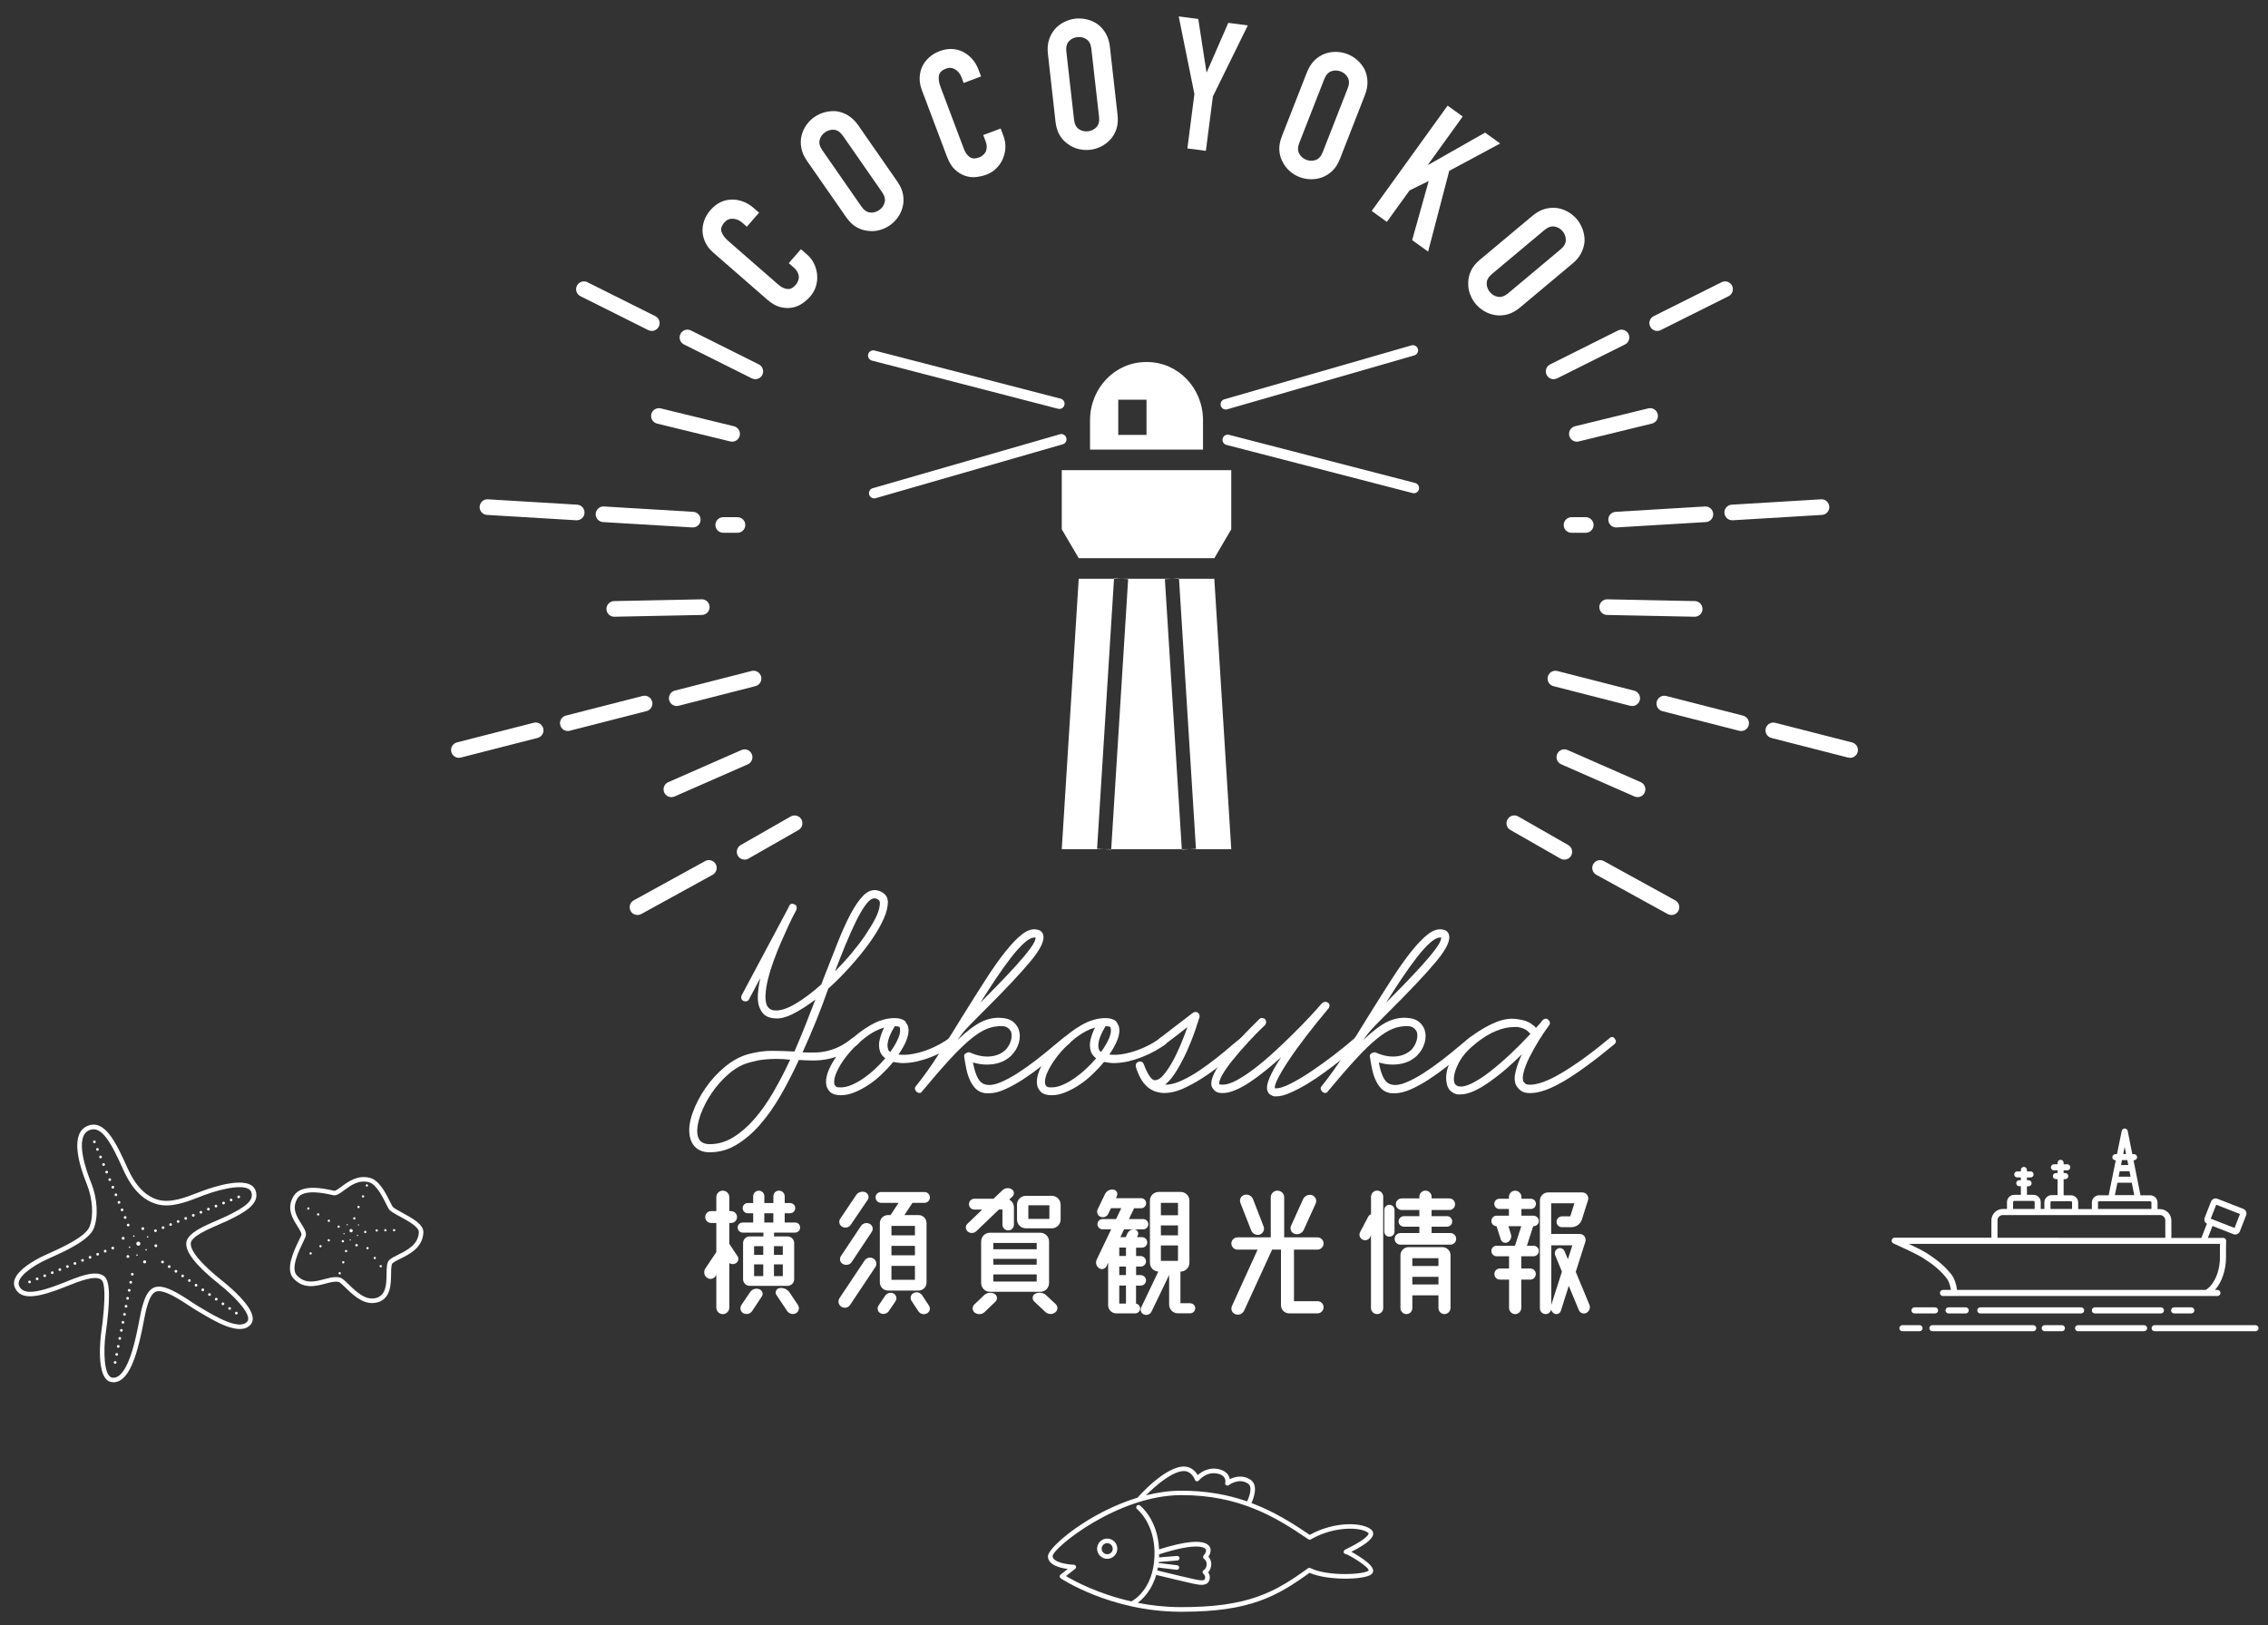 <?xml version="1.0" encoding="utf-8"?>
<!-- Generator: Adobe Illustrator 24.1.3, SVG Export Plug-In . SVG Version: 6.00 Build 0)  -->
<svg version="1.1" id="レイヤー_1" xmlns="http://www.w3.org/2000/svg" xmlns:xlink="http://www.w3.org/1999/xlink" x="0px"
	 y="0px" viewBox="0 0 500.16 358.37" style="enable-background:new 0 0 500.16 358.37;" xml:space="preserve">
<rect x="0" y="0" width="500.16" height="358.37" fill="#333333" stroke="none"/>
<style type="text/css">
	.st0{fill:#FFFFFF;}
	.st1{fill:#FEFEFE;}
	.st2{fill:none;stroke:#FFFFFF;stroke-width:2.297;stroke-linecap:round;stroke-miterlimit:10;}
</style>
<g>
	<g>
		<path class="st0" d="M429.26,281.82c0.47,0.58,0.81,1.55,0.97,2.61h-1.75c-0.37,0-0.67,0.3-0.67,0.67s0.3,0.67,0.67,0.67h60.53
			c0.37,0,0.67-0.3,0.67-0.67s-0.3-0.67-0.67-0.67h-0.54c1.5-1.68,2.45-4.41,2.43-7.28c-0.01-1.87,0.01-2.44,0.02-2.93l0.02-0.59
			c0-0.18-0.07-0.35-0.19-0.48s-0.3-0.2-0.48-0.2l-3.37,0l1.02-2.62l4.61,1.8c0.13,0.05,0.26,0.08,0.4,0.08
			c0.15,0,0.3-0.03,0.44-0.09c0.27-0.12,0.47-0.33,0.58-0.6l1.38-3.55c0.11-0.27,0.1-0.57-0.01-0.83c-0.12-0.27-0.33-0.47-0.6-0.58
			l-5.72-2.23c-0.27-0.11-0.57-0.1-0.83,0.02c-0.27,0.12-0.47,0.33-0.58,0.6l-1.39,3.55c-0.11,0.27-0.1,0.57,0.02,0.84
			c0.1,0.22,0.27,0.38,0.47,0.49l-1.23,3.14l-6.61,0v-3.84c0-1.39-1.13-2.52-2.52-2.52h-0.53v-1.45c0-0.88-0.72-1.6-1.6-1.6h-2.16
			l-1.54-7.73h0.12c0.37,0,0.67-0.3,0.67-0.67c0-0.37-0.3-0.67-0.67-0.67h-0.38l-1.02-5.11c-0.06-0.31-0.34-0.54-0.66-0.54h0
			c-0.32,0-0.59,0.22-0.66,0.54l-1.04,5.11h-0.36c-0.37,0-0.67,0.3-0.67,0.67c0,0.37,0.3,0.67,0.67,0.67h0.09l-1.57,7.73h-2.1
			c-0.88,0-1.6,0.72-1.6,1.6v1.45h-3.02v-1.45c0-0.88-0.71-1.6-1.6-1.6h-1.61V260h0.36c0.37,0,0.67-0.3,0.67-0.67
			s-0.3-0.67-0.67-0.67h-0.36v-0.6h0.8c0.37,0,0.67-0.3,0.67-0.67s-0.3-0.67-0.67-0.67h-0.8v-0.32c0-0.37-0.3-0.67-0.67-0.67
			c-0.37,0-0.67,0.3-0.67,0.67v0.32h-0.8c-0.37,0-0.67,0.3-0.67,0.67s0.3,0.67,0.67,0.67h0.8v0.6h-0.36c-0.37,0-0.67,0.3-0.67,0.67
			s0.3,0.67,0.67,0.67h0.36v3.53h-1.31c-0.88,0-1.6,0.72-1.6,1.6v1.45h-0.8v-1.52c0-0.88-0.72-1.6-1.6-1.6H447v-1.89h0.36
			c0.37,0,0.67-0.3,0.67-0.67c0-0.37-0.3-0.67-0.67-0.67H447v-0.6h0.8c0.37,0,0.67-0.3,0.67-0.67c0-0.37-0.3-0.67-0.67-0.67H447
			v-0.32c0-0.37-0.3-0.67-0.67-0.67c-0.37,0-0.67,0.3-0.67,0.67v0.32h-0.8c-0.37,0-0.67,0.3-0.67,0.67c0,0.37,0.3,0.67,0.67,0.67
			h0.8v0.6h-0.36c-0.37,0-0.67,0.3-0.67,0.67c0,0.37,0.3,0.67,0.67,0.67h0.36v1.89h-1.46c-0.88,0-1.6,0.72-1.6,1.6v1.52h-0.92
			c-1.39,0-2.52,1.13-2.52,2.52v3.82l-21.32-0.01c-0.32,0-0.59,0.22-0.66,0.53c-0.07,0.31,0.09,0.62,0.38,0.75
			c2.52,1.13,5.28,2.4,6.66,3.29C426.49,278.93,427.95,280.18,429.26,281.82z M488.74,265.64l5.24,2.05l-1.2,3.08l-5.25-2.05
			L488.74,265.64z M467.46,258.25h2.15l0.24,1.2h-2.63L467.46,258.25z M468.55,252.9l0.31,1.56h-0.63L468.55,252.9z M469.13,255.8
			l0.22,1.1h-1.61l0.22-1.1H469.13z M466.95,260.79h3.17l0.54,2.74h-4.27L466.95,260.79z M462.67,265.13c0-0.14,0.11-0.25,0.25-0.25
			h11.28c0.14,0,0.25,0.11,0.25,0.25v1.45h-11.78V265.13z M452.19,265.13c0-0.14,0.11-0.25,0.25-0.25h4.26
			c0.14,0,0.25,0.11,0.25,0.25v1.45h-4.76V265.13z M443.94,265.06c0-0.14,0.11-0.25,0.25-0.25h4.26c0.14,0,0.25,0.11,0.25,0.25v1.52
			h-4.76V265.06z M440.5,269.1c0-0.65,0.53-1.18,1.18-1.18h34.65c0.65,0,1.18,0.53,1.18,1.18v3.84l-37-0.01V269.1z M489.58,274.28
			c-0.02,0.48-0.04,1.11-0.02,2.87c0.03,3.6-1.55,6.38-3.13,7.27c0,0-0.01,0.01-0.01,0.01h-54.83c-0.18-1.38-0.63-2.65-1.28-3.45
			c-1.42-1.76-2.97-3.09-5.36-4.62c-0.94-0.6-2.39-1.33-4.02-2.09L489.58,274.28z"/>
		<path class="st0" d="M422.2,288.27c-0.37,0-0.67,0.3-0.67,0.67s0.3,0.67,0.67,0.67h4.54c0.37,0,0.67-0.3,0.67-0.67
			s-0.3-0.67-0.67-0.67H422.2z"/>
		<path class="st0" d="M461.98,288.27c-0.37,0-0.67,0.3-0.67,0.67s0.3,0.67,0.67,0.67h14.57c0.37,0,0.67-0.3,0.67-0.67
			s-0.3-0.67-0.67-0.67H461.98z"/>
		<path class="st0" d="M472.84,292.2h-14.57c-0.37,0-0.67,0.3-0.67,0.67s0.3,0.67,0.67,0.67h14.57c0.37,0,0.67-0.3,0.67-0.67
			S473.21,292.2,472.84,292.2z"/>
		<path class="st0" d="M429.71,288.27c-0.37,0-0.67,0.3-0.67,0.67s0.3,0.67,0.67,0.67h3.79c0.37,0,0.67-0.3,0.67-0.67
			s-0.3-0.67-0.67-0.67H429.71z"/>
		<path class="st0" d="M479.46,288.27c-0.37,0-0.67,0.3-0.67,0.67s0.3,0.67,0.67,0.67h3.79c0.37,0,0.67-0.3,0.67-0.67
			s-0.3-0.67-0.67-0.67H479.46z"/>
		<path class="st0" d="M423.32,292.2h-3.79c-0.37,0-0.67,0.3-0.67,0.67s0.3,0.67,0.67,0.67h3.79c0.37,0,0.67-0.3,0.67-0.67
			S423.69,292.2,423.32,292.2z"/>
		<path class="st0" d="M454.71,292.2h-3.79c-0.37,0-0.67,0.3-0.67,0.67s0.3,0.67,0.67,0.67h3.79c0.37,0,0.67-0.3,0.67-0.67
			S455.08,292.2,454.71,292.2z"/>
		<path class="st0" d="M436.71,288.27c-0.37,0-0.67,0.3-0.67,0.67s0.3,0.67,0.67,0.67h22.24c0.37,0,0.67-0.3,0.67-0.67
			s-0.3-0.67-0.67-0.67H436.71z"/>
		<path class="st0" d="M497.4,292.2h-22.24c-0.37,0-0.67,0.3-0.67,0.67s0.3,0.67,0.67,0.67h22.24c0.37,0,0.67-0.3,0.67-0.67
			S497.77,292.2,497.4,292.2z"/>
		<path class="st0" d="M448.39,292.2h-22.24c-0.37,0-0.67,0.3-0.67,0.67s0.3,0.67,0.67,0.67h22.24c0.37,0,0.67-0.3,0.67-0.67
			S448.76,292.2,448.39,292.2z"/>
	</g>
	<g>
		<path class="st0" d="M299.74,343.19c-0.55-0.35-1.17-0.73-1.72-1.02c3.02-1.52,4.63-2.8,4.79-3.81c0.06-0.38-0.06-0.74-0.35-1.02
			c-1.72-1.65-7.99-2.02-13.63,1.1c-3.84-2.62-7.94-5.18-12.85-7.02c0.41-0.88,1.62-3.89-0.18-5.12c-1.76-1.19-3.57-0.64-4.59-0.14
			c-0.13-0.78-0.66-1.67-2.05-2.1c-2.39-0.74-4.19,0.45-5.03,1.2c-0.43-0.73-1.31-1.78-2.79-1.88c-4.21-0.28-10.31,6.66-10.37,6.73
			c-0.03,0.03-0.05,0.07-0.07,0.11c-10.89,3.3-19.8,10.98-19.8,12.93c0,1.94,2.67,2.59,4.37,2.81l-1.59,1.25
			c-0.13,0.1-0.2,0.25-0.19,0.41c0.01,0.16,0.09,0.31,0.22,0.4c0.11,0.07,10.89,7.25,26.11,7.37c0.27,0,0.53,0,0.8,0
			c14.79,0,20.78-3.4,27.97-8.58c3.9,1.72,11.78,1.57,13.52,0.41c0.45-0.3,0.52-0.64,0.51-0.88
			C302.81,346.04,302.76,345.13,299.74,343.19z M261.27,324.38c1.57,0.1,2.24,1.89,2.24,1.91c0.06,0.17,0.21,0.3,0.39,0.33
			c0.18,0.03,0.36-0.04,0.48-0.18c0.08-0.09,1.85-2.24,4.48-1.41c1.65,0.51,1.37,1.77,1.34,1.91c-0.06,0.21,0.02,0.43,0.2,0.55
			c0.18,0.12,0.42,0.11,0.59-0.02c0.09-0.07,2.25-1.68,4.24-0.33c1.17,0.79,0.08,3.32-0.2,3.92c-4.15-1.45-8.89-2.36-14.51-2.36
			c-0.02,0-0.05,0-0.07,0c-2.61,0-5.21,0.39-7.73,1.02C254.81,327.6,258.73,324.21,261.27,324.38z M288.97,345.77
			c-0.17-0.08-0.37-0.07-0.52,0.04c-7.27,5.25-13.16,8.67-28.41,8.56c-3.28-0.03-6.35-0.39-9.15-0.94c1.18-0.88,3.09-2.75,4.09-6.16
			c1.03,0.25,7.63,1.85,8.23,1.95c0.09,0.01,0.21,0.04,0.34,0.06c0.41,0.08,0.94,0.18,1.45,0.18c0.65,0,1.27-0.17,1.58-0.77
			c0.41-0.8,0.18-1.53-0.14-2.01c0.32-0.34,0.67-0.91,0.68-1.78c0-0.78-0.33-1.33-0.62-1.66c0.24-0.36,0.52-0.91,0.48-1.49
			c-0.02-0.42-0.21-0.78-0.53-1.07c-1.38-1.2-5.02-0.87-10.84,0.96c-0.3-6.59-4.06-9.55-4.23-9.68c-0.22-0.17-0.54-0.13-0.71,0.09
			c-0.17,0.22-0.13,0.54,0.09,0.71c0.04,0.03,4.08,3.24,3.84,10.32c-0.25,7.41-4.69,9.82-5.11,10.03
			c-7.44-1.67-12.71-4.57-14.41-5.59l2.03-1.59c0.17-0.13,0.23-0.35,0.17-0.55c-0.07-0.2-0.25-0.34-0.46-0.35
			c-1.22-0.04-4.69-0.47-4.69-1.91c0.12-1.85,14.39-13.42,28.33-13.44c12.77-0.05,20.86,4.8,28.07,9.74
			c0.16,0.11,0.37,0.12,0.54,0.02c5.4-3.11,11.38-2.67,12.7-1.4c0.07,0.06,0.06,0.09,0.05,0.13c-0.09,0.57-1.71,1.87-5.12,3.5
			c-0.02,0.01-0.04,0.02-0.06,0.03c0,0-0.01,0-0.01,0l0,0c-0.22,0.14-0.39,0.45-0.29,0.67c0.08,0.18,0.26,0.3,0.45,0.3
			c0.81,0.24,4.98,2.74,5.05,3.6C301.24,347.16,292.92,347.71,288.97,345.77z M265.54,343.74c0.02,0.02,0.57,0.4,0.56,1.18
			c0,0.91-0.61,1.27-0.63,1.28c-0.15,0.08-0.24,0.23-0.26,0.39c-0.02,0.17,0.05,0.33,0.18,0.44c0.06,0.05,0.62,0.55,0.28,1.21
			c-0.2,0.4-1.41,0.16-1.93,0.05c-0.15-0.03-0.28-0.05-0.38-0.07c-0.43-0.07-5.07-1.18-8.14-1.93c0.05-0.21,0.09-0.43,0.13-0.66
			c0.01,0,0.01,0.01,0.02,0.01l4.11,0.5c0.02,0,0.04,0,0.06,0c0.25,0,0.47-0.19,0.5-0.44c0.03-0.28-0.16-0.53-0.44-0.56l-4.09-0.49
			c0.01-0.07,0.01-0.15,0.02-0.22l4.13-0.34c0.28-0.02,0.48-0.27,0.46-0.54c-0.02-0.28-0.25-0.48-0.54-0.46l-3.98,0.32
			c0-0.09,0.02-0.17,0.02-0.26c0-0.15,0-0.28,0-0.42c0.04-0.01,0.08-0.02,0.13-0.04c7.55-2.4,9.53-1.65,10.03-1.21
			c0.12,0.11,0.18,0.22,0.19,0.36c0.03,0.43-0.38,0.99-0.53,1.15c-0.1,0.11-0.14,0.26-0.12,0.4
			C265.33,343.53,265.42,343.66,265.54,343.74z"/>
		<path class="st0" d="M244.17,339.26c-1.23,0-2.23,1-2.23,2.23s1,2.23,2.23,2.23s2.23-1,2.23-2.23S245.4,339.26,244.17,339.26z
			 M244.17,342.71c-0.67,0-1.22-0.55-1.22-1.22c0-0.67,0.55-1.22,1.22-1.22c0.67,0,1.22,0.55,1.22,1.22
			C245.4,342.17,244.85,342.71,244.17,342.71z"/>
	</g>
	<g>
		<path class="st0" d="M25.04,304.79c-0.15,0-0.3-0.01-0.45-0.04c-3.64-0.55-2.33-10.4-2.32-10.49c1.23-8.87,0.75-11.43,0.13-12.02
			c-1.26-1.19-5,0.31-7.48,1.3l-0.6,0.24c-5.73,2.27-9.81,3.15-11.07,0.06c-1.34-3.3,5.65-6.61,6.45-6.97l0.86-0.39
			c2.88-1.29,8.24-3.7,9.17-5.96c0.96-2.34,0.72-6.21-0.59-9.43c-1.66-4.09-3.85-11.19,0.2-12.84c3.87-1.57,6.39,4.02,8.83,9.42
			c1.73,3.84,4,6.16,6.75,6.9c2.74,0.74,6.01-0.53,8.63-1.55c0.39-0.15,0.77-0.3,1.13-0.43c2.39-0.89,10.28-3.52,11.64-0.18
			c1.25,3.08-2.73,5.07-5.65,6.52c-0.64,0.32-1.44,0.66-2.28,1.03c-2.54,1.1-6.02,2.6-6.3,4.07c-0.17,0.93,0.5,3.26,6.94,8.4
			c1.94,1.55,6.47,5.44,6.7,8.12c0.05,0.6-0.11,1.12-0.47,1.54c-2.33,2.62-7.91-0.74-11.24-2.74c-0.42-0.25-0.78-0.47-1.09-0.65
			c-0.3-0.17-0.73-0.46-1.25-0.8c-1.98-1.32-5.66-3.76-7.32-3.08c-1.54,0.64-2.21,4.15-2.75,6.98c-0.11,0.56-0.21,1.1-0.31,1.6
			C30.16,298.75,28.44,304.79,25.04,304.79z M20.96,280.81c0.85,0,1.59,0.2,2.13,0.71c1.2,1.13,1.26,5.11,0.17,12.88
			c-0.43,3.12-0.43,9.08,1.48,9.37c3.25,0.47,4.99-7.83,5.57-10.57c0.1-0.49,0.21-1.03,0.31-1.58c0.61-3.22,1.31-6.88,3.35-7.72
			c1.99-0.83,5.17,1.11,8.25,3.17c0.5,0.33,0.91,0.61,1.19,0.77c0.31,0.18,0.69,0.41,1.11,0.66c2.66,1.6,8.2,4.94,9.98,2.94
			c0.18-0.21,0.25-0.46,0.23-0.79c-0.16-1.88-3.51-5.18-6.32-7.43c-5.29-4.23-7.68-7.29-7.3-9.37c0.37-2,3.83-3.49,6.88-4.81
			c0.83-0.36,1.61-0.7,2.23-1c3.32-1.66,6-3.2,5.17-5.25c-0.75-1.86-5.9-0.92-10.37,0.74c-0.35,0.13-0.72,0.27-1.11,0.43
			c-2.76,1.07-6.19,2.4-9.25,1.58c-3.05-0.82-5.54-3.33-7.4-7.45c-2.67-5.92-4.78-10.02-7.54-8.9c-3.46,1.41-0.61,9.19,0.35,11.54
			c1.42,3.49,1.66,7.58,0.59,10.18v0c-1.08,2.63-6.47,5.05-9.68,6.49l-0.85,0.39c-2.69,1.23-6.68,3.86-5.94,5.69
			c0.81,2,3.64,1.82,9.77-0.61l0.6-0.24C16.64,281.78,19.08,280.81,20.96,280.81z"/>
		<path class="st0" d="M82.07,287.33c-2.39,0-4.44-2-5.88-3.4c-0.57-0.55-1.21-1.18-1.49-1.25c-0.79-0.21-1.85,0.07-2.96,0.37
			c-2.13,0.56-4.78,1.26-7.01-1.14c-1.89-2.03,0.08-6.11,1.26-8.55c0.18-0.38,0.34-0.7,0.45-0.95c0.18-0.41-0.32-1.19-0.84-2.02
			c-1.07-1.69-2.54-4.01-0.78-6.76c1.72-2.67,6.75-1.53,8.64-1.11l0.22,0.05c0.3,0.07,1-0.46,1.62-0.92c1.49-1.1,3.52-2.6,6.21-1.95
			c2.12,0.51,3.54,3.36,4.49,5.25c0.24,0.47,0.44,0.88,0.59,1.11c0.19,0.3,1.22,0.86,2.13,1.35c2.22,1.21,4.74,2.58,4.65,4.36
			c-0.17,3.34-3,4.74-5.06,5.77c-0.74,0.37-1.38,0.69-1.75,1.02c-0.28,0.25-0.3,1.35-0.31,2.33c-0.03,2.24-0.07,5.31-2.8,6.23
			C82.97,287.25,82.51,287.33,82.07,287.33z M74.08,281.6c0.3,0,0.59,0.03,0.87,0.1c0.54,0.14,1.12,0.71,1.94,1.51
			c1.62,1.58,3.84,3.75,6.24,2.94c2.05-0.69,2.09-3.13,2.12-5.29c0.02-1.41,0.04-2.53,0.65-3.07c0.47-0.42,1.17-0.76,1.97-1.16
			c1.94-0.97,4.36-2.17,4.5-4.93c0.06-1.15-2.46-2.52-4.13-3.43c-1.38-0.75-2.17-1.2-2.49-1.68c-0.18-0.28-0.38-0.69-0.64-1.21
			c-0.81-1.62-2.16-4.32-3.83-4.72l0,0c-2.24-0.54-3.98,0.75-5.38,1.79c-0.95,0.7-1.68,1.25-2.43,1.09l-0.23-0.05
			c-1.54-0.35-6.25-1.41-7.58,0.67c-1.42,2.21-0.25,4.06,0.78,5.68c0.7,1.1,1.3,2.05,0.91,2.95c-0.11,0.26-0.28,0.6-0.46,0.99
			c-1,2.06-2.85,5.9-1.43,7.43c1.83,1.96,3.96,1.4,6.02,0.86C72.39,281.83,73.27,281.6,74.08,281.6z"/>
		<g>
			<path class="st1" d="M75.84,273.6c0.06,0.13,0,0.28-0.13,0.33c-0.13,0.06-0.28,0-0.34-0.13c-0.06-0.13,0-0.28,0.13-0.34
				C75.63,273.41,75.79,273.47,75.84,273.6z"/>
			<path class="st1" d="M78.88,274.47c0.07,0.13,0,0.3-0.14,0.35c-0.14,0.07-0.3,0-0.36-0.14c-0.06-0.14,0-0.29,0.14-0.36
				C78.66,274.26,78.82,274.32,78.88,274.47z"/>
			<path class="st1" d="M80.78,271.55c0.06,0.12,0,0.28-0.13,0.33c-0.13,0.06-0.28-0.01-0.34-0.13c-0.06-0.13,0-0.28,0.13-0.33
				C80.57,271.36,80.72,271.41,80.78,271.55z"/>
			<path class="st1" d="M72.75,273.41c0.05,0.13-0.03,0.27-0.16,0.32c-0.14,0.04-0.28-0.03-0.32-0.16
				c-0.05-0.13,0.02-0.27,0.16-0.32C72.56,273.2,72.71,273.28,72.75,273.41z"/>
			<path class="st1" d="M83.32,271.24c0.05,0.13-0.03,0.27-0.16,0.32c-0.13,0.04-0.27-0.03-0.32-0.16
				c-0.05-0.13,0.02-0.28,0.16-0.33C83.13,271.04,83.27,271.11,83.32,271.24z"/>
			<path class="st1" d="M85.22,271.19c0.05,0.13-0.03,0.28-0.16,0.32c-0.14,0.04-0.28-0.03-0.32-0.17
				c-0.05-0.13,0.03-0.27,0.16-0.32C85.03,270.99,85.18,271.06,85.22,271.19z"/>
			<path class="st1" d="M87.15,271.18c0.05,0.13-0.03,0.28-0.16,0.32c-0.14,0.05-0.28-0.03-0.32-0.16
				c-0.05-0.13,0.02-0.27,0.16-0.32C86.96,270.97,87.1,271.04,87.15,271.18z"/>
			<path class="st1" d="M70.92,274.71c0.05,0.13-0.03,0.27-0.16,0.32c-0.13,0.05-0.28-0.03-0.32-0.16
				c-0.05-0.13,0.03-0.28,0.16-0.32C70.73,274.51,70.88,274.58,70.92,274.71z"/>
			<path class="st1" d="M68.75,276.3c0.05,0.13-0.03,0.27-0.16,0.32c-0.14,0.05-0.28-0.03-0.32-0.16c-0.05-0.13,0.02-0.28,0.16-0.32
				C68.56,276.1,68.7,276.17,68.75,276.3z"/>
			<path class="st1" d="M84.04,279.44c-0.13,0.05-0.28-0.03-0.32-0.16c-0.04-0.14,0.03-0.28,0.16-0.32
				c0.13-0.05,0.28,0.02,0.32,0.16C84.25,279.26,84.18,279.4,84.04,279.44z"/>
			<path class="st1" d="M82.73,277.63c-0.13,0.05-0.28-0.03-0.32-0.16c-0.05-0.13,0.03-0.28,0.16-0.32
				c0.13-0.05,0.28,0.02,0.32,0.16C82.93,277.43,82.86,277.58,82.73,277.63z"/>
			<path class="st1" d="M81.13,275.46c-0.13,0.05-0.28-0.03-0.32-0.16c-0.05-0.14,0.03-0.28,0.16-0.32
				c0.13-0.05,0.27,0.02,0.32,0.16C81.33,275.27,81.26,275.41,81.13,275.46z"/>
			<path class="st1" d="M78.37,268.55c0.05,0.13,0,0.28-0.13,0.34c-0.13,0.06-0.28,0-0.34-0.13c-0.06-0.13,0-0.28,0.13-0.34
				C78.16,268.37,78.31,268.42,78.37,268.55z"/>
			<path class="st1" d="M79.3,266.04c0.05,0.13,0,0.28-0.13,0.34c-0.13,0.06-0.28,0-0.33-0.13c-0.06-0.13,0-0.28,0.13-0.34
				C79.09,265.86,79.24,265.91,79.3,266.04z"/>
			<path class="st1" d="M80.29,263.7c0.05,0.13,0,0.28-0.13,0.34c-0.13,0.05-0.28-0.01-0.33-0.13c-0.06-0.13,0-0.28,0.13-0.34
				C80.08,263.51,80.23,263.58,80.29,263.7z"/>
			<path class="st1" d="M81.14,261.29c0.05,0.13,0,0.28-0.13,0.33c-0.13,0.06-0.28,0.01-0.33-0.13c-0.06-0.13,0-0.28,0.13-0.34
				C80.93,261.11,81.08,261.17,81.14,261.29z"/>
			<path class="st1" d="M75.14,280.63c0.07,0.12,0.02,0.28-0.1,0.35c-0.13,0.07-0.28,0.02-0.35-0.1c-0.07-0.12-0.02-0.28,0.1-0.35
				C74.92,280.46,75.07,280.51,75.14,280.63z"/>
			<path class="st1" d="M75.92,278.21c0.07,0.12,0.02,0.28-0.1,0.35c-0.13,0.07-0.28,0.03-0.34-0.1c-0.07-0.12-0.03-0.28,0.1-0.35
				C75.69,278.05,75.85,278.09,75.92,278.21z"/>
			<path class="st1" d="M76.55,275.74c0.06,0.13,0.02,0.28-0.1,0.35c-0.12,0.06-0.28,0.02-0.35-0.1c-0.07-0.13-0.02-0.28,0.1-0.35
				C76.33,275.58,76.48,275.62,76.55,275.74z"/>
			<path class="st1" d="M74.91,270.38c0.06,0.13,0,0.27-0.13,0.33c-0.13,0.05-0.28,0-0.33-0.13c-0.06-0.13,0-0.28,0.13-0.34
				C74.7,270.19,74.85,270.25,74.91,270.38z"/>
			<path class="st1" d="M72.75,269.08c0.06,0.13,0,0.28-0.13,0.33c-0.13,0.06-0.28,0-0.33-0.13c-0.06-0.13,0-0.28,0.13-0.34
				C72.54,268.9,72.69,268.96,72.75,269.08z"/>
			<path class="st1" d="M70.39,267.67c0.06,0.13,0,0.28-0.13,0.34c-0.13,0.06-0.28,0-0.33-0.13c-0.06-0.13,0-0.28,0.13-0.34
				C70.18,267.48,70.33,267.54,70.39,267.67z"/>
			<path class="st1" d="M68.23,266.38c0.06,0.13,0,0.27-0.13,0.33c-0.13,0.06-0.28,0-0.33-0.13c-0.06-0.13,0-0.28,0.13-0.34
				C68.02,266.19,68.17,266.25,68.23,266.38z"/>
			<path class="st1" d="M77.76,271.22c0.08,0.19,0,0.4-0.19,0.48c-0.19,0.08-0.4,0-0.48-0.19c-0.08-0.19,0-0.4,0.19-0.49
				C77.46,270.95,77.67,271.03,77.76,271.22z"/>
			<path class="st1" d="M75.92,272.16c-0.07,0.04-0.15,0-0.18-0.07c-0.03-0.07,0-0.16,0.07-0.18c0.07-0.03,0.15,0,0.18,0.07
				C76.02,272.05,75.99,272.13,75.92,272.16z"/>
			<path class="st1" d="M77.3,273.52c-0.07,0.04-0.15,0.01-0.18-0.07c-0.03-0.07,0-0.14,0.07-0.18c0.07-0.02,0.15,0.01,0.18,0.08
				C77.4,273.42,77.37,273.5,77.3,273.52z"/>
			<path class="st1" d="M78.9,272.54c-0.07,0.03-0.15,0-0.18-0.07c-0.03-0.08,0-0.16,0.07-0.19c0.07-0.03,0.15,0.01,0.18,0.07
				C78.99,272.43,78.96,272.51,78.9,272.54z"/>
			<path class="st1" d="M79.1,270.22c-0.07,0.03-0.15,0.01-0.18-0.07c-0.03-0.07,0-0.15,0.07-0.18c0.07-0.03,0.15,0,0.18,0.07
				C79.2,270.11,79.17,270.2,79.1,270.22z"/>
			<path class="st1" d="M76.63,270.16c-0.07,0.03-0.15,0-0.18-0.07c-0.03-0.07,0-0.15,0.07-0.18c0.07-0.03,0.15,0,0.18,0.07
				C76.73,270.05,76.7,270.13,76.63,270.16z"/>
		</g>
		<g>
			<g>
				<path class="st1" d="M52.75,264.19c-0.15,0.06-0.33-0.01-0.39-0.16c-0.06-0.16,0.01-0.34,0.17-0.39
					c0.15-0.06,0.33,0.01,0.39,0.17C52.98,263.95,52.9,264.13,52.75,264.19z"/>
				<path class="st1" d="M51.08,264.87c-0.15,0.06-0.33-0.01-0.39-0.16c-0.06-0.16,0.01-0.33,0.16-0.39
					c0.15-0.06,0.33,0.01,0.39,0.17C51.31,264.63,51.23,264.81,51.08,264.87z"/>
				<path class="st1" d="M49.41,265.55c-0.15,0.06-0.33-0.01-0.39-0.17c-0.06-0.16,0.01-0.33,0.17-0.39
					c0.16-0.06,0.33,0.01,0.39,0.17C49.64,265.3,49.57,265.49,49.41,265.55z"/>
				<path class="st1" d="M47.74,266.22c-0.15,0.06-0.33-0.01-0.39-0.16c-0.06-0.16,0.01-0.33,0.16-0.39
					c0.15-0.06,0.33,0.01,0.39,0.17C47.97,265.99,47.9,266.16,47.74,266.22z"/>
				<path class="st1" d="M46.07,266.9c-0.15,0.06-0.33-0.01-0.39-0.17c-0.06-0.16,0.01-0.33,0.16-0.39
					c0.16-0.07,0.33,0.01,0.39,0.17C46.3,266.67,46.23,266.84,46.07,266.9z"/>
				<path class="st1" d="M44.41,267.58c-0.15,0.07-0.33-0.01-0.39-0.16c-0.06-0.16,0.01-0.33,0.17-0.39
					c0.15-0.06,0.33,0.01,0.39,0.17C44.64,267.34,44.56,267.52,44.41,267.58z"/>
				<path class="st1" d="M42.74,268.26c-0.16,0.06-0.33-0.01-0.39-0.16c-0.06-0.16,0.01-0.33,0.17-0.39
					c0.15-0.06,0.33,0.01,0.39,0.17C42.97,268.02,42.89,268.2,42.74,268.26z"/>
				<path class="st1" d="M41.07,268.94c-0.16,0.06-0.33-0.01-0.39-0.17c-0.06-0.16,0.01-0.33,0.16-0.39
					c0.15-0.06,0.33,0.01,0.39,0.17C41.3,268.7,41.23,268.88,41.07,268.94z"/>
				<path class="st1" d="M39.4,269.62c-0.15,0.06-0.33-0.01-0.39-0.16c-0.06-0.16,0.01-0.33,0.16-0.39
					c0.16-0.06,0.33,0.01,0.39,0.17C39.63,269.38,39.56,269.55,39.4,269.62z"/>
				<path class="st1" d="M37.74,270.29c-0.15,0.06-0.33-0.01-0.39-0.16c-0.06-0.16,0.01-0.33,0.17-0.39
					c0.15-0.06,0.33,0.01,0.39,0.17C37.96,270.05,37.89,270.23,37.74,270.29z"/>
				<path class="st1" d="M36.07,270.97c-0.16,0.06-0.33-0.01-0.39-0.16c-0.06-0.15,0.01-0.33,0.17-0.39
					c0.15-0.06,0.33,0.01,0.39,0.17C36.3,270.73,36.22,270.91,36.07,270.97z"/>
				<path class="st1" d="M34.4,271.65c-0.15,0.06-0.33-0.01-0.39-0.17c-0.06-0.16,0.01-0.33,0.16-0.39
					c0.15-0.06,0.33,0.01,0.39,0.17C34.63,271.41,34.55,271.59,34.4,271.65z"/>
			</g>
			<g>
				<path class="st1" d="M21.09,251.66c0.06,0.15-0.01,0.33-0.16,0.39c-0.16,0.06-0.33-0.02-0.39-0.17
					c-0.06-0.16,0.01-0.33,0.17-0.39C20.85,251.43,21.03,251.51,21.09,251.66z"/>
				<path class="st1" d="M21.77,253.33c0.06,0.15-0.01,0.33-0.16,0.39c-0.16,0.06-0.33-0.01-0.39-0.17
					c-0.06-0.16,0.01-0.33,0.17-0.39C21.53,253.1,21.71,253.18,21.77,253.33z"/>
				<path class="st1" d="M22.45,255c0.06,0.16-0.01,0.33-0.16,0.39c-0.16,0.06-0.33-0.01-0.39-0.16c-0.06-0.16,0.01-0.33,0.17-0.39
					C22.21,254.77,22.38,254.84,22.45,255z"/>
				<path class="st1" d="M23.13,256.67c0.06,0.15-0.01,0.32-0.17,0.38c-0.16,0.07-0.33-0.01-0.39-0.16
					c-0.06-0.16,0.01-0.33,0.17-0.39C22.89,256.44,23.06,256.51,23.13,256.67z"/>
				<path class="st1" d="M23.8,258.33c0.06,0.15-0.01,0.33-0.17,0.39c-0.16,0.06-0.33-0.01-0.39-0.16
					c-0.06-0.16,0.01-0.33,0.17-0.39C23.57,258.11,23.74,258.18,23.8,258.33z"/>
				<path class="st1" d="M24.48,260c0.06,0.15-0.01,0.33-0.16,0.39c-0.16,0.06-0.33-0.01-0.39-0.17c-0.06-0.16,0.01-0.33,0.17-0.39
					C24.24,259.77,24.42,259.85,24.48,260z"/>
				<path class="st1" d="M25.16,261.67c0.06,0.15-0.01,0.33-0.16,0.39c-0.16,0.06-0.33-0.01-0.39-0.17
					c-0.06-0.15,0.01-0.33,0.17-0.39C24.92,261.44,25.1,261.51,25.16,261.67z"/>
				<path class="st1" d="M25.84,263.34c0.06,0.16-0.01,0.33-0.16,0.39c-0.16,0.06-0.33-0.01-0.39-0.17
					c-0.06-0.15,0.01-0.32,0.17-0.39C25.6,263.11,25.78,263.18,25.84,263.34z"/>
				<path class="st1" d="M26.52,265.01c0.06,0.15-0.01,0.32-0.17,0.39c-0.16,0.07-0.33-0.01-0.39-0.16
					c-0.06-0.16,0.01-0.33,0.17-0.39C26.28,264.78,26.45,264.85,26.52,265.01z"/>
				<path class="st1" d="M27.19,266.67c0.06,0.15-0.01,0.33-0.16,0.39c-0.16,0.06-0.33-0.01-0.39-0.17
					c-0.06-0.15,0.01-0.33,0.17-0.39C26.96,266.44,27.13,266.52,27.19,266.67z"/>
				<path class="st1" d="M27.87,268.34c0.06,0.15-0.01,0.33-0.16,0.39c-0.16,0.06-0.33-0.01-0.39-0.17
					c-0.06-0.15,0.01-0.32,0.17-0.39C27.63,268.11,27.81,268.19,27.87,268.34z"/>
				<path class="st1" d="M28.55,270.01c0.06,0.15-0.01,0.33-0.17,0.39c-0.16,0.06-0.33-0.01-0.39-0.16
					c-0.06-0.16,0.01-0.33,0.17-0.39C28.31,269.78,28.49,269.85,28.55,270.01z"/>
				<path class="st1" d="M28.49,276.94c0.06,0.16-0.01,0.34-0.17,0.41c-0.16,0.07-0.35-0.01-0.41-0.17
					c-0.07-0.16,0.01-0.34,0.17-0.41C28.24,276.7,28.42,276.78,28.49,276.94z"/>
				<path class="st1" d="M32.21,278.11c0.07,0.17-0.01,0.37-0.19,0.44c-0.18,0.08-0.37-0.01-0.44-0.18
					c-0.07-0.17,0.01-0.37,0.19-0.44C31.94,277.85,32.13,277.94,32.21,278.11z"/>
				<path class="st1" d="M34.66,274.57c0.07,0.16-0.01,0.34-0.17,0.41c-0.16,0.06-0.34-0.01-0.41-0.17
					c-0.07-0.16,0.01-0.34,0.17-0.41C34.41,274.33,34.59,274.41,34.66,274.57z"/>
				<path class="st1" d="M31.78,270.79c0.06,0.16-0.01,0.34-0.17,0.41c-0.16,0.07-0.34-0.01-0.41-0.17
					c-0.07-0.16,0.01-0.34,0.17-0.41C31.53,270.55,31.71,270.63,31.78,270.79z"/>
				<path class="st1" d="M27.45,272.92c0.06,0.16-0.01,0.34-0.17,0.41c-0.16,0.07-0.34-0.01-0.41-0.17
					c-0.07-0.16,0.01-0.34,0.17-0.41C27.2,272.68,27.38,272.76,27.45,272.92z"/>
				<path class="st1" d="M30.93,274.06c0.09,0.23-0.02,0.49-0.25,0.59c-0.24,0.09-0.5-0.02-0.59-0.25
					c-0.09-0.23,0.01-0.49,0.25-0.59C30.57,273.72,30.84,273.83,30.93,274.06z"/>
			</g>
			<g>
				<path class="st1" d="M24.98,275.48c-0.15,0.06-0.33-0.01-0.39-0.17c-0.06-0.15,0.01-0.33,0.17-0.39
					c0.15-0.06,0.33,0.01,0.39,0.17C25.21,275.24,25.13,275.42,24.98,275.48z"/>
				<path class="st1" d="M28.64,275.16c-0.09,0.04-0.19-0.01-0.22-0.09c-0.04-0.09,0.01-0.19,0.09-0.22c0.09-0.04,0.18,0,0.22,0.09
					C28.76,275.03,28.72,275.12,28.64,275.16z"/>
				<path class="st1" d="M30.29,276.9c-0.09,0.04-0.18-0.01-0.22-0.09c-0.04-0.09,0.01-0.19,0.09-0.22c0.09-0.03,0.18,0.01,0.22,0.1
					C30.42,276.76,30.38,276.86,30.29,276.9z"/>
				<path class="st1" d="M32.29,275.74c-0.09,0.03-0.19-0.01-0.22-0.09c-0.04-0.09,0.01-0.19,0.09-0.22
					c0.09-0.03,0.18,0.01,0.22,0.09C32.42,275.6,32.38,275.7,32.29,275.74z"/>
				<path class="st1" d="M32.63,272.88c-0.09,0.04-0.19-0.01-0.22-0.09c-0.03-0.09,0.01-0.19,0.09-0.22
					c0.09-0.03,0.18,0.01,0.22,0.1C32.76,272.75,32.72,272.85,32.63,272.88z"/>
				<path class="st1" d="M29.58,272.72c-0.09,0.03-0.19-0.01-0.22-0.09c-0.04-0.09,0.01-0.19,0.09-0.22
					c0.09-0.03,0.18,0.01,0.22,0.09C29.71,272.58,29.67,272.68,29.58,272.72z"/>
				<path class="st1" d="M23.31,276.16c-0.15,0.06-0.33-0.01-0.39-0.17c-0.06-0.15,0.01-0.33,0.16-0.39
					c0.15-0.06,0.33,0.01,0.39,0.17C23.54,275.92,23.47,276.1,23.31,276.16z"/>
				<path class="st1" d="M21.65,276.84c-0.15,0.06-0.33-0.01-0.39-0.16c-0.06-0.16,0.01-0.33,0.17-0.39
					c0.15-0.06,0.33,0.01,0.39,0.16C21.87,276.6,21.8,276.77,21.65,276.84z"/>
				<path class="st1" d="M19.97,277.52c-0.15,0.06-0.33-0.02-0.39-0.17c-0.06-0.16,0.01-0.33,0.16-0.39
					c0.16-0.06,0.33,0.01,0.39,0.17C20.2,277.28,20.13,277.45,19.97,277.52z"/>
				<path class="st1" d="M18.31,278.19c-0.15,0.06-0.33-0.01-0.39-0.17c-0.06-0.16,0.01-0.33,0.16-0.39
					c0.16-0.06,0.33,0.01,0.39,0.17C18.54,277.95,18.47,278.13,18.31,278.19z"/>
				<path class="st1" d="M16.64,278.87c-0.15,0.06-0.33-0.01-0.39-0.16c-0.06-0.16,0.01-0.33,0.17-0.39
					c0.15-0.06,0.33,0.01,0.39,0.17C16.87,278.63,16.8,278.81,16.64,278.87z"/>
				<path class="st1" d="M14.98,279.55c-0.16,0.06-0.33-0.01-0.39-0.16c-0.06-0.15,0.01-0.33,0.17-0.39
					c0.15-0.06,0.33,0.01,0.39,0.17C15.2,279.31,15.13,279.49,14.98,279.55z"/>
				<path class="st1" d="M13.31,280.23c-0.16,0.06-0.33-0.01-0.39-0.17c-0.06-0.15,0.01-0.33,0.17-0.39
					c0.15-0.06,0.33,0.01,0.39,0.17C13.53,279.99,13.46,280.17,13.31,280.23z"/>
				<path class="st1" d="M11.64,280.91c-0.15,0.06-0.33-0.02-0.39-0.17c-0.06-0.16,0.01-0.33,0.16-0.39
					c0.16-0.06,0.33,0.01,0.39,0.16C11.86,280.67,11.79,280.84,11.64,280.91z"/>
				<path class="st1" d="M9.97,281.58c-0.15,0.06-0.33-0.01-0.39-0.16c-0.06-0.16,0.01-0.33,0.17-0.39
					c0.15-0.06,0.33,0.01,0.39,0.17C10.2,281.35,10.12,281.52,9.97,281.58z"/>
				<path class="st1" d="M8.3,282.26c-0.16,0.06-0.33-0.01-0.39-0.16c-0.06-0.16,0.01-0.33,0.17-0.39c0.15-0.06,0.33,0.01,0.39,0.17
					C8.53,282.02,8.46,282.2,8.3,282.26z"/>
				<path class="st1" d="M6.63,282.94c-0.15,0.06-0.33-0.01-0.39-0.16c-0.06-0.16,0.01-0.33,0.16-0.39
					c0.15-0.06,0.33,0.01,0.39,0.17C6.86,282.7,6.79,282.88,6.63,282.94z"/>
			</g>
			<g>
				<path class="st1" d="M29.47,281.03c-0.03,0.16-0.19,0.27-0.35,0.24c-0.16-0.03-0.27-0.19-0.24-0.35
					c0.03-0.16,0.19-0.27,0.35-0.24C29.4,280.71,29.51,280.87,29.47,281.03z"/>
				<path class="st1" d="M29.13,282.8c-0.03,0.16-0.19,0.27-0.35,0.24c-0.17-0.03-0.27-0.19-0.24-0.35
					c0.03-0.16,0.19-0.27,0.35-0.24C29.05,282.48,29.16,282.64,29.13,282.8z"/>
				<path class="st1" d="M28.79,284.57c-0.03,0.16-0.19,0.27-0.35,0.24c-0.16-0.03-0.27-0.19-0.24-0.35
					c0.03-0.16,0.19-0.27,0.35-0.24C28.71,284.24,28.82,284.41,28.79,284.57z"/>
				<path class="st1" d="M28.44,286.34c-0.03,0.16-0.19,0.27-0.35,0.24c-0.17-0.03-0.27-0.19-0.24-0.35
					c0.03-0.17,0.19-0.27,0.36-0.24C28.36,286.01,28.47,286.17,28.44,286.34z"/>
				<path class="st1" d="M28.09,288.1c-0.03,0.16-0.19,0.27-0.35,0.23c-0.17-0.03-0.27-0.19-0.24-0.35
					c0.03-0.16,0.19-0.27,0.36-0.24C28.02,287.78,28.13,287.94,28.09,288.1z"/>
				<path class="st1" d="M27.75,289.87c-0.03,0.16-0.19,0.27-0.35,0.24c-0.17-0.03-0.27-0.19-0.24-0.36
					c0.03-0.16,0.19-0.27,0.35-0.23C27.67,289.55,27.78,289.7,27.75,289.87z"/>
				<path class="st1" d="M27.4,291.63c-0.03,0.17-0.19,0.27-0.35,0.24c-0.16-0.03-0.27-0.19-0.24-0.35
					c0.03-0.16,0.19-0.27,0.35-0.24C27.33,291.31,27.44,291.47,27.4,291.63z"/>
				<path class="st1" d="M27.06,293.4c-0.03,0.17-0.19,0.27-0.35,0.24c-0.16-0.03-0.27-0.18-0.24-0.35
					c0.03-0.16,0.19-0.27,0.35-0.24C26.98,293.08,27.09,293.24,27.06,293.4z"/>
				<path class="st1" d="M26.71,295.17c-0.03,0.16-0.19,0.27-0.35,0.24c-0.17-0.03-0.27-0.19-0.24-0.35
					c0.03-0.17,0.19-0.27,0.35-0.24C26.64,294.85,26.75,295.01,26.71,295.17z"/>
				<path class="st1" d="M26.37,296.94c-0.03,0.16-0.19,0.27-0.35,0.24c-0.17-0.03-0.27-0.19-0.24-0.35
					c0.03-0.16,0.19-0.27,0.36-0.24C26.29,296.62,26.4,296.78,26.37,296.94z"/>
				<path class="st1" d="M26.03,298.7c-0.03,0.17-0.19,0.27-0.35,0.24c-0.16-0.03-0.27-0.19-0.24-0.35
					c0.03-0.16,0.19-0.27,0.36-0.23C25.95,298.38,26.06,298.54,26.03,298.7z"/>
				<path class="st1" d="M25.68,300.47c-0.03,0.17-0.19,0.27-0.35,0.24c-0.17-0.03-0.27-0.19-0.24-0.35
					c0.03-0.17,0.19-0.27,0.35-0.24C25.61,300.15,25.71,300.31,25.68,300.47z"/>
			</g>
			<g>
				<path class="st1" d="M35.67,278.52c0.13,0.09,0.32,0.06,0.42-0.08c0.1-0.14,0.06-0.32-0.08-0.42c-0.14-0.09-0.32-0.06-0.42,0.08
					C35.5,278.23,35.53,278.42,35.67,278.52z"/>
				<path class="st1" d="M37.15,279.54c0.13,0.09,0.32,0.06,0.42-0.08c0.1-0.14,0.06-0.32-0.08-0.41c-0.13-0.1-0.32-0.06-0.42,0.07
					C36.98,279.26,37.01,279.44,37.15,279.54z"/>
				<path class="st1" d="M38.63,280.57c0.14,0.09,0.32,0.06,0.42-0.08c0.09-0.14,0.06-0.32-0.08-0.42c-0.13-0.1-0.32-0.06-0.42,0.07
					C38.46,280.28,38.49,280.47,38.63,280.57z"/>
				<path class="st1" d="M40.11,281.59c0.14,0.09,0.32,0.06,0.41-0.08c0.1-0.14,0.06-0.32-0.07-0.42c-0.14-0.1-0.32-0.06-0.42,0.08
					C39.94,281.31,39.97,281.5,40.11,281.59z"/>
				<path class="st1" d="M41.59,282.61c0.14,0.09,0.32,0.06,0.42-0.08c0.09-0.13,0.06-0.32-0.07-0.42
					c-0.14-0.09-0.32-0.06-0.42,0.08C41.42,282.33,41.45,282.52,41.59,282.61z"/>
				<path class="st1" d="M43.07,283.64c0.14,0.09,0.32,0.06,0.42-0.08c0.09-0.14,0.06-0.33-0.08-0.42
					c-0.14-0.09-0.32-0.06-0.42,0.08C42.9,283.36,42.93,283.54,43.07,283.64z"/>
				<path class="st1" d="M44.55,284.66c0.14,0.1,0.33,0.06,0.42-0.08c0.1-0.13,0.06-0.32-0.08-0.42c-0.14-0.1-0.32-0.06-0.42,0.08
					C44.38,284.38,44.42,284.57,44.55,284.66z"/>
				<path class="st1" d="M46.03,285.69c0.14,0.09,0.33,0.06,0.42-0.08c0.1-0.13,0.06-0.32-0.08-0.42c-0.13-0.09-0.32-0.06-0.42,0.08
					C45.86,285.41,45.89,285.6,46.03,285.69z"/>
				<path class="st1" d="M47.51,286.72c0.13,0.09,0.32,0.06,0.42-0.08c0.1-0.14,0.06-0.33-0.07-0.42c-0.14-0.1-0.32-0.06-0.42,0.07
					C47.34,286.43,47.37,286.62,47.51,286.72z"/>
				<path class="st1" d="M48.99,287.74c0.13,0.09,0.32,0.06,0.42-0.07c0.1-0.14,0.06-0.33-0.08-0.42c-0.14-0.1-0.33-0.06-0.42,0.07
					C48.82,287.46,48.86,287.65,48.99,287.74z"/>
				<path class="st1" d="M50.47,288.77c0.14,0.09,0.32,0.06,0.42-0.08c0.1-0.14,0.06-0.32-0.08-0.42c-0.13-0.09-0.32-0.06-0.42,0.08
					C50.3,288.48,50.33,288.67,50.47,288.77z"/>
				<path class="st1" d="M51.95,289.79c0.14,0.09,0.32,0.06,0.42-0.07c0.09-0.14,0.06-0.33-0.07-0.42c-0.14-0.1-0.32-0.06-0.42,0.08
					C51.78,289.51,51.81,289.7,51.95,289.79z"/>
			</g>
		</g>
	</g>
	<g>
		<g>
			<path class="st0" d="M160.82,274.25l1.82,2.73c0.37,0.54,0.17,1.28-0.4,1.58c-0.47,0.27-1.01,0.24-1.41-0.07v9.83
				c0,0.81-0.64,1.45-1.45,1.45c-0.77,0-1.41-0.64-1.41-1.45v-7.2l-0.2,0.3c-0.44,0.64-1.28,0.77-1.88,0.3
				c-0.64-0.47-0.77-1.35-0.34-2.02l2.39-3.57c0-0.03,0.03-0.03,0.03-0.07v-6.39h-1.14c-0.74,0-1.31-0.61-1.31-1.31
				c0-0.71,0.57-1.31,1.31-1.31h1.14v-3.1c0-0.77,0.64-1.41,1.41-1.41c0.81,0,1.45,0.64,1.45,1.41v3.1h0.4
				c0.71,0,1.31,0.61,1.31,1.31c0,0.71-0.61,1.31-1.31,1.31h-0.4V274.25z M168.32,271.79h-4.51c-0.64,0-1.14-0.5-1.14-1.11
				c0-0.64,0.5-1.11,1.14-1.11h2.29v-2.05h-1.21c-0.61,0-1.11-0.5-1.11-1.14c0-0.61,0.5-1.11,1.11-1.11h1.21v-1.51
				c0-0.67,0.57-1.21,1.25-1.21c0.67,0,1.21,0.54,1.21,1.21v1.51h1.99v-1.48c0-0.71,0.54-1.25,1.25-1.25c0.67,0,1.25,0.54,1.25,1.25
				v1.48h1.18c0.64,0,1.14,0.5,1.14,1.11c0,0.64-0.5,1.14-1.14,1.14h-1.18v2.05h2.29c0.64,0,1.11,0.47,1.11,1.11
				c0,0.61-0.47,1.11-1.11,1.11h-4.64v0.84h2.96c0.84,0,1.48,0.67,1.48,1.48v7.94c0,0.81-0.64,1.48-1.48,1.48h-8.31
				c-0.84,0-1.48-0.67-1.48-1.48v-7.94c0-0.81,0.64-1.48,1.48-1.48h3V271.79z M167.45,284.27c0.67,0.24,0.94,1.04,0.54,1.62
				l-2.12,3.2c-0.44,0.64-1.28,0.84-1.95,0.47c-0.64-0.34-0.81-1.18-0.44-1.78l1.92-2.83C165.83,284.27,166.71,283.97,167.45,284.27
				z M168.32,274.78h-2.02v1.92h2.02V274.78z M166.3,278.79v2.59h2.02v-2.59H166.3z M170.54,267.52h-1.99v2.05h1.99V267.52z
				 M172.63,274.78h-1.95v1.92h1.95V274.78z M170.68,281.38h1.95v-2.59h-1.95V281.38z M174.14,285.02l1.85,2.76
				c0.37,0.61,0.2,1.41-0.44,1.78c-0.67,0.37-1.51,0.17-1.95-0.47l-2.39-3.57c-0.37-0.57-0.03-1.38,0.64-1.48
				C172.73,283.87,173.64,284.27,174.14,285.02z"/>
			<path class="st0" d="M192.62,277.51c0.64,0.4,0.84,1.25,0.44,1.85l-5.59,8.38c-0.4,0.64-1.28,0.81-1.92,0.4
				c-0.64-0.4-0.84-1.28-0.4-1.92l5.52-8.28C191.1,277.31,191.94,277.11,192.62,277.51z M185.75,270.51
				c-0.64-0.34-0.87-1.15-0.47-1.75l3.53-5.25c0.44-0.67,1.31-0.91,2.05-0.61c0.64,0.27,0.88,1.08,0.5,1.65l-3.7,5.45
				C187.27,270.65,186.42,270.88,185.75,270.51z M189.86,270.34c0.44-0.64,1.28-0.84,1.95-0.47c0.64,0.34,0.84,1.15,0.44,1.75
				l-4.41,6.63c-0.4,0.64-1.25,0.84-1.95,0.47c-0.64-0.34-0.84-1.15-0.44-1.75L189.86,270.34z M198.17,265.23h-3.87
				c-0.67,0-1.21-0.54-1.21-1.21c0-0.64,0.54-1.18,1.21-1.18h9.59c0.64,0,1.18,0.54,1.18,1.18c0,0.67-0.54,1.21-1.18,1.21h-2.66
				l-1.78,2.69h3.1c1.01,0,1.78,0.81,1.78,1.78v13.09c0,0.98-0.77,1.78-1.78,1.78h-6.7c-1.01,0-1.82-0.81-1.82-1.78V269.7
				c0-0.98,0.81-1.78,1.82-1.78h0.54L198.17,265.23z M197.06,285.22c0.61,0.3,0.81,1.11,0.44,1.68l-1.48,2.19
				c-0.4,0.61-1.21,0.81-1.88,0.47c-0.61-0.34-0.77-1.11-0.4-1.68l1.45-2.15C195.58,285.12,196.39,284.88,197.06,285.22z
				 M201.77,272.4v-2.09h-5.18v2.09H201.77z M201.77,276.8v-2.09h-5.18v2.09H201.77z M196.59,282.19h5.18v-3.06h-5.18V282.19z
				 M203.35,285.59l1.51,2.29c0.4,0.61,0.2,1.38-0.44,1.72c-0.64,0.37-1.45,0.17-1.89-0.47l-1.51-2.29c-0.4-0.57-0.2-1.38,0.44-1.72
				C202.11,284.78,202.95,284.98,203.35,285.59z"/>
			<path class="st0" d="M220.28,266.71l-4.98,4.78c-0.54,0.5-1.35,0.5-1.88,0.07c-0.54-0.47-0.57-1.25-0.07-1.72l3.26-3.13h-1.72
				c-0.67,0-1.21-0.54-1.21-1.18c0-0.67,0.54-1.21,1.21-1.21h4.21l1.95-1.85c0.54-0.54,1.41-0.64,2.05-0.24
				c0.57,0.34,0.67,1.14,0.17,1.61l-0.71,0.67c0.64,0.34,1.04,0.98,1.04,1.75v3.77c0,0.71-0.57,1.28-1.25,1.28
				c-0.71,0-1.28-0.57-1.28-1.28v-3.33H220.28z M219.3,285.28c0.64,0.37,0.74,1.21,0.24,1.72l-2.42,2.32
				c-0.57,0.54-1.48,0.61-2.15,0.13c-0.57-0.44-0.64-1.28-0.13-1.78l2.15-2.05C217.62,285.02,218.56,284.88,219.3,285.28z
				 M216.37,273.77c0-1.08,0.84-1.95,1.92-1.95h11.14c1.08,0,1.92,0.87,1.92,1.95v9.12c0,1.08-0.84,1.95-1.92,1.95h-11.14
				c-1.08,0-1.92-0.88-1.92-1.95V273.77z M228.62,274.08h-9.56v1.38h9.56V274.08z M228.62,278.86v-1.28h-9.56v1.28H228.62z
				 M219.06,282.59h9.56v-1.58h-9.56V282.59z M231.95,263.68c1.08,0,1.95,0.88,1.95,1.95v3.3c0,1.04-0.88,1.92-1.95,1.92h-5.72
				c-1.08,0-1.95-0.88-1.95-1.92v-3.3c0-1.08,0.87-1.95,1.95-1.95H231.95z M231.42,268.76v-3h-4.64v3H231.42z M230.78,285.66
				l2.05,1.92c0.54,0.54,0.47,1.38-0.14,1.82c-0.67,0.5-1.58,0.44-2.19-0.14l-2.46-2.32c-0.5-0.5-0.37-1.38,0.27-1.68
				C229.16,284.85,230.14,285.02,230.78,285.66z"/>
			<path class="st0" d="M250.53,283.47v3.97c0.5,0.1,0.91,0.54,0.91,1.08c0,0.61-0.5,1.08-1.11,1.08h-4.17
				c-0.98,0-1.78-0.81-1.78-1.78v-9.42l-0.37,0.81c-0.3,0.61-1.08,0.81-1.62,0.44c-0.64-0.44-0.84-1.21-0.54-1.89l3.2-6.7h-1.92
				c-0.61,0-1.11-0.5-1.11-1.11c0-0.64,0.5-1.15,1.11-1.15h3l1.14-2.39h-2.09c-0.03,0-0.1,0-0.17,0l-0.57,1.18
				c-0.3,0.67-1.04,0.98-1.72,0.71c-0.67-0.24-0.94-0.98-0.67-1.61l1.65-3.43c0.34-0.67,1.11-1.08,1.89-0.94
				c0.64,0.1,1.01,0.81,0.71,1.41l-0.2,0.47h5.55c0.61,0,1.11,0.5,1.11,1.11c0,0.61-0.5,1.11-1.11,1.11h-1.55l-1.14,2.39h3.16
				c0.61,0,1.11,0.5,1.11,1.15c0,0.61-0.5,1.11-1.11,1.11h-4.24l-0.81,1.72h1.18l0.4-0.87c0.3-0.61,0.98-0.94,1.65-0.81
				c0.57,0.13,0.87,0.77,0.61,1.31l-0.17,0.37h1.08c0.64,0,1.18,0.5,1.18,1.18c0,0.64-0.54,1.14-1.18,1.14h-1.28v1.85h1.01
				c0.64,0,1.18,0.54,1.18,1.18s-0.54,1.14-1.18,1.14h-1.01v1.88h1.01c0.64,0,1.18,0.54,1.18,1.18c0,0.64-0.54,1.14-1.18,1.14
				H250.53z M248.31,276.94v-1.85h-1.48v1.85H248.31z M248.31,281.15v-1.88h-1.48v1.88H248.31z M246.83,283.47v3.97h1.48v-3.97
				H246.83z M262.44,287.37c0.64,0,1.14,0.47,1.14,1.11c0,0.61-0.5,1.11-1.14,1.11h-2.69c-1.08,0-1.92-0.87-1.92-1.95v-6.5
				l-3.87,8.04c-0.3,0.64-1.04,0.91-1.68,0.67c-0.64-0.27-0.91-0.98-0.61-1.58l3.77-7.88c-1.04-0.07-1.85-0.91-1.85-1.95v-13.7
				c0-1.08,0.87-1.92,1.95-1.92h4.81c1.08,0,1.95,0.84,1.95,1.92v13.7c0,1.08-0.88,1.95-1.95,1.95h-0.03c0,0,0,0.03,0,0.07v6.9
				H262.44z M259.78,265.23h-3.77v2.73h3.77V265.23z M259.78,272.4v-2.19h-3.77v2.19H259.78z M256.01,274.62v3.4h3.77v-3.4H256.01z"
				/>
			<path class="st0" d="M290.54,286.9c0.74,0,1.35,0.61,1.35,1.35c0,0.74-0.61,1.35-1.35,1.35h-6.23c-1.01,0-1.82-0.81-1.82-1.78
				v-12.28h-1.95l-6.16,13.43c-0.34,0.74-1.18,1.11-1.95,0.81c-0.74-0.27-1.08-1.11-0.74-1.82l5.65-12.42h-4.44
				c-0.74,0-1.35-0.61-1.35-1.35s0.61-1.35,1.35-1.35h7.34v-8.82c0-0.84,0.67-1.48,1.48-1.48c0.81,0,1.48,0.64,1.48,1.48v8.82h7.34
				c0.74,0,1.35,0.61,1.35,1.35s-0.61,1.35-1.35,1.35h-5.18v11.38H290.54z M275.93,271.32l-2.39-6.09
				c-0.27-0.74,0.13-1.55,0.87-1.75c0.77-0.24,1.62,0.17,1.92,0.94l2.32,5.99c0.3,0.74-0.1,1.55-0.84,1.82
				C277.04,272.46,276.23,272.06,275.93,271.32z M285.49,272.06c-0.74-0.24-1.11-1.08-0.77-1.78l2.66-5.89
				c0.37-0.74,1.21-1.11,1.99-0.84c0.74,0.27,1.11,1.14,0.77,1.85l-2.63,5.79C287.17,271.92,286.3,272.33,285.49,272.06z"/>
			<path class="st0" d="M303.69,262.53c0.77,0,1.35,0.61,1.35,1.35v24.53c0,0.74-0.57,1.35-1.35,1.35c-0.74,0-1.35-0.61-1.35-1.35
				v-16.05l-0.2,0.47c-0.34,0.61-1.08,0.81-1.68,0.5c-0.61-0.34-0.84-1.08-0.5-1.68l1.75-3.33c0.14-0.3,0.37-0.47,0.64-0.57v-3.87
				C302.35,263.14,302.95,262.53,303.69,262.53z M306.39,265.66c0.64,0,1.14,0.5,1.14,1.11v4.81c0,0.61-0.5,1.11-1.14,1.11
				c-0.61,0-1.11-0.5-1.11-1.11v-4.81C305.27,266.17,305.78,265.66,306.39,265.66z M319.88,271.89c0.67,0,1.25,0.57,1.25,1.28
				c0,0.71-0.57,1.28-1.25,1.28h-11.04c-0.71,0-1.28-0.57-1.28-1.28c0-0.71,0.57-1.28,1.28-1.28h4.17v-1.41h-3.4
				c-0.64,0-1.18-0.5-1.18-1.14c0-0.64,0.54-1.18,1.18-1.18h3.4v-1.35h-3.9c-0.71,0-1.28-0.57-1.28-1.28c0-0.71,0.57-1.28,1.28-1.28
				h3.9v-0.37c0-0.74,0.61-1.35,1.35-1.35s1.35,0.61,1.35,1.35v0.37h3.9c0.71,0,1.28,0.57,1.28,1.28c0,0.71-0.57,1.28-1.28,1.28
				h-3.9v1.35h3.4c0.64,0,1.14,0.54,1.14,1.18c0,0.64-0.5,1.14-1.14,1.14h-3.4v1.41H319.88z M318.06,274.99
				c1.01,0,1.82,0.81,1.82,1.78v11.64c0,0.74-0.61,1.35-1.35,1.35c-0.74,0-1.31-0.61-1.31-1.35v-2.79h-5.76v2.83
				c0,0.71-0.57,1.31-1.31,1.31c-0.71,0-1.31-0.61-1.31-1.31v-11.68c0-0.98,0.81-1.78,1.82-1.78H318.06z M317.22,279.16v-1.72h-5.76
				v1.72H317.22z M317.22,283.23v-1.68h-5.76v1.68H317.22z"/>
			<path class="st0" d="M338.18,270.38h-0.07l-1.38,4.31h1.45c0.64,0,1.18,0.5,1.18,1.14c0,0.64-0.54,1.18-1.18,1.18h-2.69v0.03
				v2.66h1.95c0.71,0,1.25,0.54,1.25,1.21c0,0.71-0.54,1.25-1.25,1.25h-1.95v6.23c0,0.74-0.61,1.38-1.35,1.38s-1.35-0.64-1.35-1.38
				v-6.23h-2.02c-0.67,0-1.21-0.54-1.21-1.25c0-0.67,0.54-1.21,1.21-1.21h2.02v-2.66v-0.03h-2.76c-0.64,0-1.14-0.54-1.14-1.18
				c0-0.64,0.5-1.14,1.14-1.14h4.07l1.38-4.31h-2.83l0.54,1.72c0.24,0.71-0.07,1.48-0.71,1.82c-0.61,0.3-1.31,0-1.51-0.61
				l-0.94-2.93c-0.64,0-1.14-0.54-1.14-1.14c0-0.64,0.5-1.18,1.14-1.18h2.73v-1.48h-2.12c-0.61,0-1.11-0.5-1.11-1.14
				c0-0.61,0.5-1.11,1.11-1.11h2.12v-0.4c0-0.77,0.61-1.38,1.38-1.38c0.74,0,1.38,0.61,1.38,1.38v0.4h2.09
				c0.61,0,1.11,0.5,1.11,1.11c0,0.64-0.5,1.14-1.11,1.14h-2.09v1.48h2.66c0.64,0,1.18,0.54,1.18,1.18
				C339.36,269.87,338.82,270.38,338.18,270.38z M350.5,287.67c0.3,0.67,0,1.45-0.64,1.82c-0.64,0.34-1.41,0.03-1.68-0.61
				l-2.22-5.35l-1.75,5.52c-0.2,0.61-0.87,0.87-1.45,0.61c-0.34-0.2-0.57-0.5-0.71-0.84c-0.13,0.54-0.61,0.94-1.21,0.94
				c-0.67,0-1.25-0.57-1.25-1.28v-23.73c0-1.01,0.81-1.82,1.82-1.82h7.54c0.91,0,1.51,0.87,1.25,1.72l-1.35,4.27
				c-0.34,1.01-1.28,1.68-2.36,1.68h-2.02c-0.67,0-1.18-0.5-1.21-1.18c0-0.67,0.54-1.21,1.21-1.21h1.82l0.91-2.89h-5.12v6.77h6.29
				c0.91,0,1.51,0.87,1.25,1.72l-2.12,6.63L350.5,287.67z M342.09,287.77l2.36-7.37l-1.48-3.6c-0.24-0.57,0.03-1.25,0.61-1.51
				c0.54-0.24,1.21,0.03,1.45,0.61l0.74,1.75l0.98-3.06h-4.64V287.77z"/>
		</g>
	</g>
	<g>
		<g>
			<path class="st0" d="M176.63,54.95l1.33,1.16c0.67,0.58,1.19,1.26,1.56,2.03c0.38,0.77,0.6,1.58,0.68,2.43
				c0.08,0.85-0.01,1.69-0.25,2.52c-0.25,0.83-0.67,1.59-1.27,2.28c-0.51,0.59-1.11,1.11-1.8,1.58c-0.69,0.46-1.45,0.76-2.28,0.9
				c-0.83,0.13-1.7,0.08-2.6-0.16c-0.91-0.24-1.86-0.79-2.85-1.66l-11.88-10.36c-0.71-0.62-1.26-1.31-1.65-2.08
				c-0.39-0.77-0.62-1.57-0.68-2.4c-0.06-0.83,0.06-1.67,0.34-2.5c0.29-0.84,0.75-1.63,1.41-2.38c1.27-1.45,2.77-2.22,4.52-2.3
				c0.85-0.04,1.71,0.09,2.56,0.4c0.86,0.3,1.66,0.78,2.41,1.43l1.21,1.06l-2.69,3.09l-1.03-0.9c-0.61-0.53-1.28-0.81-2.03-0.86
				c-0.74-0.04-1.37,0.23-1.88,0.81c-0.67,0.77-0.88,1.49-0.62,2.15c0.25,0.67,0.75,1.32,1.47,1.95l11.03,9.62
				c0.63,0.55,1.27,0.87,1.93,0.96c0.66,0.1,1.3-0.21,1.92-0.92c0.18-0.2,0.33-0.45,0.46-0.74c0.13-0.29,0.21-0.61,0.22-0.96
				c0-0.32-0.09-0.67-0.27-1.04c-0.18-0.37-0.48-0.74-0.9-1.11l-1.06-0.93L176.63,54.95z"/>
			<path class="st0" d="M177.96,35.46c-0.66-0.95-1.08-1.9-1.25-2.85c-0.17-0.96-0.16-1.87,0.06-2.73c0.21-0.83,0.56-1.6,1.06-2.31
				c0.5-0.71,1.09-1.3,1.78-1.77c0.68-0.48,1.44-0.82,2.28-1.05c0.84-0.22,1.69-0.3,2.57-0.22c0.87,0.12,1.71,0.42,2.55,0.92
				c0.83,0.5,1.58,1.22,2.24,2.16l8.63,12.41c0.69,0.99,1.11,1.95,1.27,2.89c0.16,0.93,0.14,1.82-0.07,2.64
				c-0.21,0.87-0.57,1.66-1.07,2.36c-0.5,0.71-1.09,1.3-1.78,1.78c-0.68,0.48-1.44,0.82-2.28,1.05c-0.84,0.23-1.69,0.28-2.56,0.16
				c-0.87-0.08-1.72-0.36-2.54-0.83c-0.82-0.47-1.57-1.21-2.26-2.2L177.96,35.46z M189.96,45.53c0.57,0.81,1.21,1.26,1.93,1.33
				c0.72,0.07,1.39-0.11,2-0.54c0.62-0.43,1.02-0.99,1.2-1.69c0.18-0.7-0.01-1.46-0.57-2.27l-8.63-12.41
				c-0.57-0.81-1.21-1.26-1.93-1.33c-0.72-0.07-1.39,0.11-2,0.54c-0.62,0.43-1.02,0.99-1.2,1.69c-0.18,0.7,0.01,1.46,0.58,2.27
				L189.96,45.53z"/>
			<path class="st0" d="M220.68,28.34L221.3,30c0.31,0.83,0.45,1.67,0.42,2.53c-0.03,0.86-0.22,1.68-0.55,2.46
				c-0.33,0.79-0.81,1.49-1.42,2.1c-0.61,0.62-1.34,1.09-2.2,1.41c-0.73,0.27-1.5,0.45-2.33,0.54c-0.83,0.08-1.64-0.01-2.43-0.29
				c-0.79-0.27-1.53-0.73-2.22-1.38c-0.69-0.64-1.26-1.58-1.73-2.81l-5.56-14.75c-0.33-0.88-0.49-1.75-0.47-2.62
				c0.02-0.87,0.2-1.68,0.54-2.44c0.34-0.76,0.84-1.44,1.49-2.04c0.65-0.6,1.43-1.08,2.36-1.43c1.81-0.68,3.5-0.64,5.07,0.11
				c0.77,0.37,1.46,0.89,2.07,1.56s1.09,1.47,1.44,2.4l0.57,1.5l-3.84,1.45l-0.48-1.28c-0.28-0.75-0.74-1.32-1.38-1.71
				c-0.63-0.39-1.32-0.45-2.04-0.17c-0.95,0.36-1.47,0.89-1.57,1.6c-0.09,0.71,0.03,1.51,0.37,2.42l5.16,13.69
				c0.29,0.78,0.71,1.37,1.25,1.76c0.54,0.4,1.24,0.43,2.12,0.1c0.25-0.09,0.5-0.24,0.76-0.44c0.25-0.2,0.47-0.44,0.65-0.74
				c0.15-0.29,0.23-0.63,0.25-1.04c0.02-0.41-0.07-0.87-0.27-1.4l-0.5-1.32L220.68,28.34z"/>
			<path class="st0" d="M231.09,11.83c-0.13-1.14-0.04-2.18,0.26-3.1c0.3-0.92,0.75-1.72,1.35-2.38c0.58-0.63,1.25-1.14,2.03-1.52
				c0.78-0.38,1.58-0.62,2.41-0.72c0.82-0.09,1.66-0.04,2.51,0.16c0.85,0.2,1.63,0.54,2.36,1.03c0.71,0.51,1.31,1.19,1.81,2.02
				c0.5,0.83,0.81,1.82,0.94,2.97l1.69,15.02c0.14,1.2,0.05,2.25-0.25,3.14c-0.3,0.9-0.74,1.66-1.32,2.29
				c-0.6,0.66-1.29,1.18-2.07,1.57c-0.78,0.38-1.58,0.62-2.41,0.72c-0.83,0.09-1.66,0.04-2.51-0.16s-1.62-0.56-2.33-1.07
				c-0.73-0.48-1.34-1.13-1.84-1.94c-0.5-0.81-0.81-1.81-0.95-3.01L231.09,11.83z M236.86,26.39c0.11,0.99,0.47,1.68,1.06,2.08
				c0.6,0.41,1.27,0.57,2.02,0.48s1.37-0.39,1.86-0.92s0.69-1.28,0.57-2.27l-1.7-15.02c-0.11-0.98-0.47-1.68-1.06-2.08
				c-0.6-0.4-1.27-0.56-2.02-0.48c-0.75,0.08-1.37,0.39-1.86,0.92c-0.49,0.53-0.68,1.28-0.57,2.27L236.86,26.39z"/>
			<path class="st0" d="M261.85,32.73l1.55-12l-3.46-17.11l4.31,0.56l1.81,11.71l0.08,0.01l4.73-10.86l4.31,0.56l-7.7,15.66
				l-1.55,12L261.85,32.73z"/>
			<path class="st0" d="M288.22,15.94c0.42-1.07,0.98-1.95,1.67-2.63c0.7-0.68,1.46-1.17,2.3-1.47c0.8-0.29,1.64-0.42,2.51-0.4
				c0.87,0.02,1.69,0.19,2.46,0.49c0.77,0.3,1.49,0.74,2.14,1.31c0.65,0.57,1.19,1.24,1.61,2.01c0.38,0.78,0.6,1.66,0.65,2.63
				c0.05,0.97-0.13,1.99-0.55,3.07l-5.51,14.08c-0.44,1.12-1,2.01-1.69,2.66c-0.69,0.65-1.43,1.12-2.24,1.41
				c-0.84,0.31-1.69,0.45-2.56,0.42c-0.87-0.02-1.69-0.19-2.46-0.49c-0.77-0.3-1.49-0.74-2.14-1.31c-0.65-0.57-1.17-1.25-1.56-2.03
				c-0.42-0.77-0.66-1.62-0.72-2.57c-0.06-0.94,0.13-1.98,0.57-3.1L288.22,15.94z M286.53,31.52c-0.36,0.92-0.37,1.7-0.03,2.34
				c0.34,0.64,0.86,1.09,1.56,1.37c0.7,0.27,1.39,0.29,2.07,0.06c0.68-0.24,1.2-0.82,1.57-1.74l5.51-14.08
				c0.36-0.92,0.37-1.7,0.03-2.34s-0.86-1.09-1.56-1.37c-0.7-0.27-1.39-0.29-2.07-0.06c-0.68,0.24-1.21,0.82-1.57,1.74L286.53,31.52
				z"/>
			<path class="st0" d="M302.5,46.51l16.74-23.22l3.33,2.4l-7.64,10.6l0.07,0.05l12.5-7.1l3.33,2.4l-11.23,6.03l-4.66,17.81
				l-3.52-2.54l3.65-13.03l-4.22,2.07l-5.01,6.95L302.5,46.51z"/>
			<path class="st0" d="M337.97,47.57c0.88-0.74,1.79-1.24,2.73-1.5c0.94-0.26,1.84-0.32,2.73-0.19c0.84,0.13,1.64,0.42,2.39,0.85
				s1.39,0.98,1.93,1.61c0.53,0.64,0.95,1.36,1.25,2.18c0.3,0.82,0.45,1.66,0.45,2.54c-0.04,0.87-0.27,1.75-0.69,2.62
				c-0.42,0.88-1.07,1.68-1.96,2.42l-11.59,9.7c-0.92,0.77-1.85,1.28-2.76,1.52c-0.92,0.24-1.8,0.3-2.64,0.17
				c-0.88-0.14-1.7-0.42-2.45-0.86c-0.75-0.44-1.39-0.98-1.93-1.61c-0.53-0.64-0.95-1.37-1.25-2.18c-0.3-0.82-0.43-1.66-0.39-2.53
				c0-0.88,0.2-1.74,0.6-2.6c0.4-0.86,1.06-1.68,1.99-2.45L337.97,47.57z M329.01,60.42c-0.76,0.64-1.14,1.32-1.15,2.04
				c-0.01,0.72,0.23,1.37,0.71,1.95c0.48,0.57,1.08,0.92,1.79,1.04c0.71,0.12,1.45-0.14,2.21-0.77l11.59-9.7
				c0.76-0.64,1.14-1.32,1.15-2.04c0.01-0.72-0.23-1.37-0.71-1.95c-0.48-0.58-1.08-0.92-1.79-1.04c-0.71-0.12-1.45,0.14-2.21,0.77
				L329.01,60.42z"/>
		</g>
	</g>
	<g>
		<g>
			<path class="st0" d="M143.73,72.97c-0.26,0-0.52-0.06-0.77-0.18L128,65.31c-0.85-0.43-1.2-1.46-0.77-2.31
				c0.43-0.85,1.46-1.2,2.31-0.77l14.97,7.48c0.85,0.43,1.2,1.46,0.77,2.31C144.97,72.63,144.36,72.97,143.73,72.97z"/>
			<path class="st0" d="M161.46,97.39c-0.13,0-0.27-0.02-0.41-0.05L144.9,93.4c-0.92-0.23-1.49-1.16-1.27-2.08
				c0.22-0.92,1.16-1.49,2.08-1.27l16.15,3.94c0.92,0.23,1.49,1.16,1.27,2.08C162.94,96.86,162.23,97.39,161.46,97.39z"/>
			<path class="st0" d="M135.46,135.99c-0.93,0-1.7-0.75-1.72-1.69c-0.02-0.95,0.74-1.74,1.69-1.76l19.3-0.39
				c0.96-0.05,1.74,0.74,1.76,1.69s-0.74,1.74-1.69,1.76l-19.3,0.39C135.48,135.99,135.47,135.99,135.46,135.99z"/>
			<path class="st0" d="M101.2,167.1c-0.77,0-1.47-0.52-1.67-1.3c-0.24-0.92,0.32-1.86,1.24-2.1l16.93-4.33
				c0.92-0.24,1.86,0.32,2.1,1.24c0.24,0.92-0.32,1.86-1.24,2.1l-16.93,4.33C101.48,167.08,101.34,167.1,101.2,167.1z"/>
			<path class="st0" d="M148.06,175.77c-0.66,0-1.29-0.38-1.58-1.03c-0.38-0.87,0.01-1.89,0.89-2.27l16.15-7.09
				c0.87-0.38,1.89,0.01,2.27,0.89c0.38,0.87-0.01,1.89-0.89,2.27l-16.15,7.09C148.53,175.72,148.3,175.77,148.06,175.77z"/>
			<path class="st0" d="M140.58,201.76c-0.61,0-1.2-0.32-1.51-0.89c-0.46-0.83-0.15-1.88,0.68-2.34l15.75-8.66
				c0.83-0.46,1.88-0.15,2.34,0.68c0.46,0.83,0.15,1.88-0.68,2.34l-15.75,8.66C141.15,201.69,140.86,201.76,140.58,201.76z"/>
			<path class="st0" d="M127.19,114.72c-0.04,0-0.07,0-0.11,0l-19.69-1.18c-0.95-0.06-1.67-0.87-1.62-1.82
				c0.06-0.95,0.89-1.69,1.82-1.62l19.69,1.18c0.95,0.06,1.67,0.87,1.62,1.82C128.86,114.02,128.1,114.72,127.19,114.72z"/>
			<path class="st0" d="M152.79,116.3c-0.04,0-0.07,0-0.11,0l-19.69-1.18c-0.95-0.06-1.67-0.87-1.62-1.82
				c0.06-0.95,0.87-1.69,1.82-1.62l19.69,1.18c0.95,0.06,1.67,0.87,1.62,1.82C154.46,115.59,153.7,116.3,152.79,116.3z"/>
			<path class="st0" d="M125.22,161.19c-0.77,0-1.47-0.52-1.67-1.3c-0.24-0.92,0.32-1.86,1.24-2.1l16.93-4.33
				c0.92-0.24,1.86,0.32,2.1,1.24c0.24,0.92-0.32,1.86-1.24,2.1l-16.93,4.33C125.51,161.18,125.36,161.19,125.22,161.19z"/>
			<path class="st0" d="M149.24,155.68c-0.77,0-1.47-0.52-1.67-1.3c-0.24-0.92,0.32-1.86,1.24-2.1l16.94-4.33
				c0.92-0.24,1.86,0.32,2.1,1.24s-0.32,1.86-1.24,2.1l-16.94,4.33C149.53,155.66,149.38,155.68,149.24,155.68z"/>
			<path class="st0" d="M166.57,83.61c-0.26,0-0.52-0.06-0.77-0.18l-14.97-7.48c-0.85-0.43-1.2-1.46-0.77-2.31
				c0.43-0.85,1.46-1.2,2.31-0.77l14.97,7.48c0.85,0.43,1.2,1.46,0.77,2.31C167.81,83.26,167.21,83.61,166.57,83.61z"/>
			<path class="st0" d="M164.21,189.55c-0.6,0-1.18-0.31-1.5-0.87c-0.47-0.83-0.18-1.88,0.64-2.35l11.03-6.3
				c0.83-0.47,1.88-0.18,2.35,0.64c0.47,0.83,0.18,1.88-0.64,2.35l-11.03,6.3C164.8,189.48,164.5,189.55,164.21,189.55z"/>
			<path class="st0" d="M162.64,117.48h-3.15c-0.95,0-1.72-0.77-1.72-1.72s0.77-1.72,1.72-1.72h3.15c0.95,0,1.72,0.77,1.72,1.72
				S163.59,117.48,162.64,117.48z"/>
		</g>
		<path class="st0" d="M365.46,72.97c-0.63,0-1.24-0.35-1.54-0.95c-0.43-0.85-0.08-1.89,0.77-2.31l14.97-7.48
			c0.85-0.43,1.89-0.08,2.31,0.77c0.43,0.85,0.08,1.89-0.77,2.31l-14.97,7.48C365.99,72.92,365.72,72.97,365.46,72.97z"/>
		<path class="st0" d="M347.74,97.39c-0.78,0-1.48-0.53-1.67-1.32c-0.23-0.92,0.34-1.86,1.27-2.08l16.15-3.94
			c0.92-0.23,1.86,0.34,2.08,1.27c0.23,0.92-0.34,1.86-1.27,2.08l-16.15,3.94C348.01,97.38,347.87,97.39,347.74,97.39z"/>
		<path class="st0" d="M373.73,135.99c-0.01,0-0.02,0-0.04,0l-19.3-0.39c-0.95-0.02-1.71-0.81-1.69-1.76
			c0.02-0.94,0.79-1.69,1.72-1.69c0.01,0,0.02,0,0.04,0l19.3,0.39c0.95,0.02,1.71,0.81,1.69,1.76
			C375.44,135.24,374.67,135.99,373.73,135.99z"/>
		<path class="st0" d="M408,167.1c-0.14,0-0.29-0.02-0.43-0.05l-16.93-4.33c-0.92-0.24-1.48-1.17-1.24-2.1
			c0.24-0.92,1.17-1.48,2.1-1.24l16.93,4.33c0.92,0.24,1.48,1.17,1.24,2.1C409.47,166.58,408.77,167.1,408,167.1z"/>
		<path class="st0" d="M361.13,175.77c-0.23,0-0.47-0.05-0.69-0.15l-16.15-7.09c-0.87-0.38-1.27-1.4-0.89-2.27
			c0.38-0.87,1.4-1.27,2.27-0.89l16.15,7.09c0.87,0.38,1.27,1.4,0.89,2.27C362.42,175.38,361.79,175.77,361.13,175.77z"/>
		<path class="st0" d="M368.61,201.76c-0.28,0-0.57-0.07-0.83-0.21l-15.75-8.66c-0.83-0.46-1.14-1.51-0.68-2.34
			c0.46-0.83,1.51-1.14,2.34-0.68l15.75,8.66c0.83,0.46,1.14,1.51,0.68,2.34C369.81,201.44,369.22,201.76,368.61,201.76z"/>
		<path class="st0" d="M382,114.72c-0.9,0-1.66-0.71-1.72-1.62c-0.06-0.95,0.67-1.77,1.62-1.82l19.69-1.18
			c0.95-0.07,1.77,0.67,1.82,1.62c0.06,0.95-0.67,1.77-1.62,1.82l-19.69,1.18C382.07,114.72,382.04,114.72,382,114.72z"/>
		<path class="st0" d="M356.4,116.3c-0.9,0-1.66-0.71-1.72-1.62c-0.06-0.95,0.67-1.77,1.62-1.82l19.69-1.18
			c0.95-0.06,1.77,0.67,1.82,1.62c0.06,0.95-0.67,1.77-1.62,1.82l-19.69,1.18C356.47,116.29,356.44,116.3,356.4,116.3z"/>
		<path class="st0" d="M383.97,161.19c-0.14,0-0.29-0.02-0.43-0.05l-16.94-4.33c-0.92-0.24-1.48-1.17-1.24-2.1
			c0.24-0.92,1.17-1.48,2.1-1.24l16.94,4.33c0.92,0.24,1.48,1.17,1.24,2.1C385.44,160.68,384.74,161.19,383.97,161.19z"/>
		<path class="st0" d="M359.95,155.68c-0.14,0-0.29-0.02-0.43-0.05l-16.94-4.33c-0.92-0.24-1.48-1.17-1.24-2.1
			c0.24-0.92,1.17-1.48,2.1-1.24l16.94,4.33c0.92,0.24,1.48,1.17,1.24,2.1C361.42,155.16,360.72,155.68,359.95,155.68z"/>
		<path class="st0" d="M342.62,83.61c-0.63,0-1.24-0.35-1.54-0.95c-0.43-0.85-0.08-1.89,0.77-2.31l14.97-7.48
			c0.85-0.43,1.89-0.08,2.31,0.77c0.43,0.85,0.08,1.89-0.77,2.31l-14.97,7.48C343.14,83.55,342.88,83.61,342.62,83.61z"/>
		<path class="st0" d="M344.98,189.55c-0.29,0-0.58-0.07-0.85-0.23l-11.03-6.3c-0.83-0.47-1.11-1.52-0.64-2.35
			c0.47-0.83,1.52-1.12,2.35-0.64l11.03,6.3c0.83,0.47,1.11,1.52,0.64,2.35C346.16,189.24,345.58,189.55,344.98,189.55z"/>
		<path class="st0" d="M349.71,117.48h-3.15c-0.95,0-1.72-0.77-1.72-1.72s0.77-1.72,1.72-1.72h3.15c0.95,0,1.72,0.77,1.72,1.72
			S350.66,117.48,349.71,117.48z"/>
	</g>
	<g>
		<g>
			<polygon class="st0" points="267.8,123.08 237.89,123.08 234.15,116.71 234.15,103.67 271.53,103.67 271.53,116.71 			"/>
			<path class="st0" d="M271.53,187.25h-37.38l3.74-59.64h29.9L271.53,187.25z M248.79,127.69l-3.11-0.17l-3.74,59.64l3.11,0.17
				L248.79,127.69z M263.74,187.17l-3.74-59.64l-3.11,0.17l3.74,59.64L263.74,187.17z"/>
			<path class="st0" d="M265.3,92.57v6.57h-24.92v-6.57h0.01c0.04-7.04,5.54-12.74,12.33-12.74h0.25
				C259.76,79.83,265.26,85.53,265.3,92.57L265.3,92.57z M252.84,95.9v-7.76h-6.23v7.76H252.84z"/>
		</g>
		<g>
			<line class="st2" x1="192.78" y1="108.75" x2="234.05" y2="96.86"/>
			<line class="st2" x1="233.62" y1="89.02" x2="192.57" y2="78.4"/>
		</g>
		<g>
			<line class="st2" x1="311.58" y1="77.26" x2="270.32" y2="89.15"/>
			<line class="st2" x1="270.75" y1="96.99" x2="311.8" y2="107.61"/>
		</g>
	</g>
	<g>
		<path class="st0" d="M156.51,254.08c-1.27,0-2.29-0.34-3.05-1.02c-0.76-0.68-1.22-1.61-1.39-2.81c-0.21-1.44,0.03-3.09,0.71-4.96
			c0.68-1.87,1.62-3.68,2.84-5.43c1.21-1.75,2.64-3.3,4.29-4.66c1.64-1.36,3.37-2.28,5.18-2.78c1.85-0.49,3.61-0.73,5.27-0.71
			c1.67,0.02,3.28,0.07,4.84,0.15c0.82-1.89,1.61-3.79,2.37-5.7c0.76-1.91,1.51-3.83,2.25-5.76c-1.73,1.32-3.38,2.37-4.96,3.17
			c-1.58,0.8-2.95,1.12-4.1,0.96c-1.44-0.08-2.45-0.7-3.02-1.85c-0.45-0.78-0.66-1.79-0.62-3.02s0.23-2.57,0.56-4.01l-2.53,4.75
			c-0.25,0.41-0.66,0.51-1.23,0.31c-0.45-0.29-0.58-0.7-0.37-1.23l10.3-19.3c0.12-0.25,0.18-0.39,0.18-0.43
			c0.25-0.49,0.66-0.6,1.23-0.31c0.21,0.08,0.34,0.25,0.4,0.49c0.06,0.25,0.05,0.47-0.03,0.68l-0.19,0.37
			c-0.45,0.82-0.96,1.83-1.51,3.02c-0.55,1.19-1.12,2.46-1.7,3.79c-0.58,1.34-1.12,2.7-1.63,4.1c-0.51,1.4-0.92,2.72-1.23,3.98
			s-0.49,2.42-0.55,3.48c-0.06,1.07,0.07,1.91,0.4,2.53c0.41,0.62,0.99,0.92,1.73,0.92c1.19,0.08,2.69-0.41,4.5-1.48
			c1.81-1.07,3.7-2.49,5.67-4.25l0.37-0.99c1.15-2.96,2.22-5.68,3.21-8.17c0.99-2.49,1.94-4.6,2.87-6.35s1.85-3.09,2.77-4.04
			c0.92-0.95,1.9-1.36,2.93-1.23c0.9,0.17,1.58,0.54,2.04,1.11c0.45,0.58,0.6,1.36,0.43,2.34c-0.12,1.07-0.57,2.35-1.33,3.85
			c-0.76,1.5-1.75,3.07-2.96,4.72c-1.21,1.64-2.58,3.31-4.1,4.99c-1.52,1.69-3.08,3.25-4.69,4.69c-0.82,2.34-1.71,4.69-2.65,7.03
			c-0.95,2.34-1.95,4.69-3.02,7.03c0.95,0.04,1.87,0.05,2.77,0.03c0.9-0.02,1.8-0.13,2.68-0.34c0.88-0.21,1.79-0.53,2.71-0.99
			c0.92-0.45,1.86-1.07,2.81-1.85c0.21-0.12,0.43-0.17,0.68-0.15c0.25,0.02,0.45,0.15,0.62,0.4c0.16,0.21,0.23,0.42,0.19,0.65
			c-0.04,0.23-0.17,0.4-0.37,0.52c-1.15,0.95-2.26,1.67-3.33,2.16c-1.07,0.49-2.14,0.84-3.21,1.05c-1.07,0.21-2.13,0.31-3.18,0.31
			c-1.05,0-2.11-0.04-3.18-0.12c-1.27,2.75-2.62,5.37-4.04,7.83c-1.42,2.47-2.94,4.62-4.56,6.47c-1.62,1.85-3.35,3.32-5.18,4.41
			C160.57,253.54,158.61,254.08,156.51,254.08z M171.12,233.49c-0.86,0-1.77,0.05-2.71,0.15c-0.95,0.1-1.91,0.3-2.9,0.58
			c-1.69,0.41-3.27,1.25-4.75,2.53c-1.48,1.27-2.75,2.7-3.82,4.29c-1.07,1.58-1.89,3.18-2.47,4.81c-0.58,1.62-0.8,2.99-0.68,4.1
			c0.16,1.56,1.07,2.34,2.71,2.34c1.81,0,3.52-0.49,5.15-1.48c1.62-0.99,3.18-2.32,4.66-4.01c1.48-1.69,2.88-3.66,4.19-5.92
			c1.32-2.26,2.57-4.67,3.76-7.21C173.28,233.55,172.23,233.49,171.12,233.49z M192.83,198.09c-0.58,0-1.2,0.45-1.88,1.36
			c-0.68,0.91-1.39,2.11-2.13,3.61c-0.74,1.5-1.51,3.22-2.31,5.15s-1.59,3.93-2.37,5.98c1.27-1.27,2.49-2.6,3.64-3.98
			c1.15-1.38,2.17-2.71,3.05-4.01s1.61-2.51,2.19-3.64c0.58-1.13,0.9-2.11,0.99-2.93c0.08-0.58,0.02-0.96-0.18-1.14
			c-0.21-0.19-0.47-0.32-0.8-0.4H192.83z"/>
		<path class="st0" d="M199.12,234.41c-0.33,0-0.63-0.02-0.89-0.06c-0.27-0.04-0.57-0.08-0.89-0.12c-0.08-0.04-0.21-0.06-0.37-0.06
			c-0.78,0.95-1.63,1.86-2.56,2.74c-0.92,0.88-1.9,1.67-2.93,2.34c-1.03,0.68-2.06,1.22-3.08,1.63c-1.03,0.41-2.01,0.62-2.96,0.62
			c-1.07,0-1.87-0.25-2.41-0.74c-0.21-0.21-0.4-0.48-0.58-0.83c-0.19-0.35-0.28-0.81-0.28-1.39c0-1.19,0.46-2.59,1.39-4.19
			c0.92-1.6,2.12-3.13,3.58-4.59c1.46-1.46,3.08-2.7,4.87-3.73c1.79-1.03,3.57-1.54,5.33-1.54c0.95,0,1.71,0.23,2.28,0.68
			c0.12,0.21,0.28,0.46,0.46,0.77c0.19,0.31,0.28,0.75,0.28,1.33c0,0.7-0.2,1.5-0.59,2.41s-0.94,1.85-1.63,2.84
			c0.9,0.12,1.89,0.09,2.96-0.09c1.07-0.19,2.12-0.46,3.14-0.83c1.03-0.37,1.99-0.8,2.9-1.29c0.9-0.49,1.67-0.99,2.28-1.48
			c0.21-0.16,0.42-0.23,0.65-0.19c0.23,0.04,0.4,0.17,0.52,0.37c0.21,0.21,0.3,0.42,0.28,0.65c-0.02,0.23-0.13,0.42-0.34,0.59
			c-0.58,0.45-1.31,0.92-2.19,1.42c-0.88,0.49-1.84,0.95-2.87,1.36c-1.03,0.41-2.1,0.75-3.21,1.02
			C201.15,234.28,200.11,234.41,199.12,234.41z M183.95,238.54c0,0.45,0.1,0.76,0.31,0.92c0.12,0.17,0.3,0.26,0.52,0.28
			c0.23,0.02,0.44,0.03,0.65,0.03c0.74,0,1.54-0.18,2.4-0.55s1.73-0.85,2.59-1.45c0.86-0.6,1.71-1.27,2.53-2.04
			c0.82-0.76,1.58-1.55,2.28-2.37c-0.49-0.37-0.86-0.82-1.11-1.36c-0.33-0.95-0.36-1.91-0.09-2.9c0.27-0.99,0.59-1.83,0.96-2.53
			c-1.4,0.41-2.75,1.12-4.07,2.13c-1.32,1.01-2.49,2.11-3.52,3.3c-1.03,1.19-1.86,2.38-2.5,3.58
			C184.27,236.78,183.95,237.76,183.95,238.54z M198.5,227.26c0-0.21-0.01-0.37-0.03-0.49c-0.02-0.12-0.05-0.23-0.09-0.31
			c-0.21-0.12-0.56-0.19-1.05-0.19c-0.16,0.25-0.36,0.59-0.59,1.02s-0.43,0.88-0.62,1.36c-0.18,0.47-0.31,0.95-0.37,1.42
			c-0.06,0.47-0.03,0.89,0.09,1.26c0,0.04,0.03,0.12,0.09,0.25c0.06,0.12,0.19,0.25,0.4,0.37c0.66-0.9,1.18-1.77,1.57-2.59
			C198.31,228.53,198.5,227.84,198.5,227.26z"/>
		<path class="st0" d="M218.05,241.07c-0.21,0-0.38,0-0.52,0c-0.14,0-0.32-0.02-0.52-0.06c-0.78-0.16-1.42-0.5-1.91-1.02
			c-0.49-0.51-0.91-1.14-1.23-1.88c-0.33-0.74-0.59-1.55-0.77-2.44c-0.18-0.88-0.34-1.76-0.46-2.62c-0.08-0.37,0.02-0.62,0.31-0.74
			c0.12-0.12,0.28-0.21,0.46-0.25c0.19-0.04,0.34-0.04,0.46,0c1.56,0.7,3.03,1,4.41,0.89c1.38-0.1,2.54-0.59,3.48-1.45
			c0.53-0.58,0.91-1.22,1.14-1.94c0.23-0.72,0.26-1.39,0.09-2c-0.41-0.86-1.09-1.29-2.04-1.29c-1.07-0.04-2.14,0.14-3.21,0.55
			c-1.07,0.41-2.27,1.16-3.61,2.25c-1.34,1.09-2.88,2.58-4.62,4.47c-1.75,1.89-3.81,4.28-6.2,7.15c-0.12,0.21-0.3,0.31-0.52,0.31
			c-0.23,0-0.44-0.08-0.65-0.25c-0.21-0.21-0.33-0.42-0.37-0.65c-0.04-0.22,0.04-0.44,0.25-0.65c1.56-1.93,3.23-4.26,4.99-7
			c1.77-2.73,3.51-5.52,5.24-8.36c1.89-3.04,3.62-5.77,5.18-8.2c1.56-2.42,3-4.46,4.32-6.1c1.32-1.64,2.51-2.89,3.58-3.73
			c1.07-0.84,2.08-1.22,3.02-1.14c0.62,0.08,1.04,0.24,1.26,0.46s0.36,0.44,0.4,0.65c0.45,1.19-0.45,3.16-2.71,5.89
			c-2.26,2.73-5.86,6.55-10.79,11.44c-0.99,0.99-1.87,1.88-2.65,2.68c-0.78,0.8-1.36,1.45-1.73,1.94l-0.99,1.36
			c2.05-1.97,3.83-3.32,5.33-4.04c1.5-0.72,3.03-1,4.59-0.83c1.73,0.12,2.92,0.95,3.58,2.47c0.33,0.99,0.34,2,0.03,3.05
			c-0.31,1.05-0.87,1.98-1.7,2.81c-0.25,0.25-0.61,0.52-1.08,0.83c-0.47,0.31-1.05,0.57-1.73,0.77c-0.68,0.21-1.49,0.32-2.44,0.34
			c-0.95,0.02-2-0.13-3.15-0.46c0.29,1.56,0.66,2.73,1.11,3.51c0.45,0.78,1.03,1.23,1.73,1.36c0.86,0.21,1.91,0.05,3.14-0.46
			c1.23-0.51,2.53-1.2,3.88-2.07s2.72-1.83,4.1-2.9c1.38-1.07,2.62-2.08,3.73-3.02c0.45-0.37,0.86-0.71,1.23-1.02
			c0.37-0.31,0.74-0.61,1.11-0.89c0.21-0.16,0.42-0.23,0.65-0.19c0.23,0.04,0.4,0.17,0.52,0.37c0.21,0.21,0.3,0.42,0.28,0.65
			c-0.02,0.23-0.13,0.42-0.34,0.59c-0.37,0.25-0.74,0.54-1.11,0.86c-0.37,0.33-0.78,0.68-1.23,1.05c-1.15,0.95-2.4,1.94-3.73,2.99
			c-1.34,1.05-2.68,2.01-4.04,2.9s-2.68,1.61-3.98,2.19C220.36,240.78,219.16,241.07,218.05,241.07z M228.1,206.73
			c-0.62,0-1.38,0.41-2.28,1.23c-0.9,0.82-1.88,1.91-2.93,3.27c-1.05,1.36-2.15,2.9-3.3,4.62c-1.15,1.73-2.28,3.47-3.39,5.24
			c1.11-1.11,2.37-2.39,3.79-3.85c1.42-1.46,2.76-2.89,4.04-4.29c1.27-1.4,2.33-2.67,3.18-3.82c0.84-1.15,1.22-1.95,1.14-2.41H228.1
			z"/>
		<path class="st0" d="M245.61,234.41c-0.33,0-0.63-0.02-0.89-0.06s-0.57-0.08-0.89-0.12c-0.08-0.04-0.21-0.06-0.37-0.06
			c-0.78,0.95-1.63,1.86-2.56,2.74c-0.93,0.88-1.9,1.67-2.93,2.34c-1.03,0.68-2.06,1.22-3.08,1.63c-1.03,0.41-2.01,0.62-2.96,0.62
			c-1.07,0-1.87-0.25-2.4-0.74c-0.21-0.21-0.4-0.48-0.59-0.83c-0.18-0.35-0.28-0.81-0.28-1.39c0-1.19,0.46-2.59,1.39-4.19
			c0.92-1.6,2.12-3.13,3.58-4.59s3.08-2.7,4.87-3.73s3.57-1.54,5.33-1.54c0.95,0,1.71,0.23,2.28,0.68c0.12,0.21,0.28,0.46,0.46,0.77
			c0.18,0.31,0.28,0.75,0.28,1.33c0,0.7-0.2,1.5-0.59,2.41c-0.39,0.9-0.94,1.85-1.63,2.84c0.9,0.12,1.89,0.09,2.96-0.09
			c1.07-0.19,2.12-0.46,3.15-0.83c1.03-0.37,1.99-0.8,2.9-1.29s1.67-0.99,2.28-1.48c0.21-0.16,0.42-0.23,0.65-0.19
			c0.22,0.04,0.4,0.17,0.52,0.37c0.21,0.21,0.3,0.42,0.28,0.65c-0.02,0.23-0.13,0.42-0.34,0.59c-0.58,0.45-1.31,0.92-2.19,1.42
			c-0.88,0.49-1.84,0.95-2.87,1.36c-1.03,0.41-2.1,0.75-3.21,1.02C247.65,234.28,246.6,234.41,245.61,234.41z M230.44,238.54
			c0,0.45,0.1,0.76,0.31,0.92c0.12,0.17,0.3,0.26,0.52,0.28c0.23,0.02,0.44,0.03,0.65,0.03c0.74,0,1.54-0.18,2.41-0.55
			s1.73-0.85,2.59-1.45c0.86-0.6,1.71-1.27,2.53-2.04c0.82-0.76,1.58-1.55,2.28-2.37c-0.49-0.37-0.86-0.82-1.11-1.36
			c-0.33-0.95-0.36-1.91-0.09-2.9c0.27-0.99,0.59-1.83,0.96-2.53c-1.4,0.41-2.75,1.12-4.07,2.13c-1.32,1.01-2.49,2.11-3.51,3.3
			c-1.03,1.19-1.86,2.38-2.5,3.58C230.76,236.78,230.44,237.76,230.44,238.54z M244.99,227.26c0-0.21-0.01-0.37-0.03-0.49
			c-0.02-0.12-0.05-0.23-0.09-0.31c-0.21-0.12-0.55-0.19-1.05-0.19c-0.17,0.25-0.36,0.59-0.59,1.02c-0.23,0.43-0.43,0.88-0.62,1.36
			c-0.19,0.47-0.31,0.95-0.37,1.42c-0.06,0.47-0.03,0.89,0.09,1.26c0,0.04,0.03,0.12,0.09,0.25c0.06,0.12,0.19,0.25,0.4,0.37
			c0.66-0.9,1.18-1.77,1.57-2.59C244.8,228.53,244.99,227.84,244.99,227.26z"/>
		<path class="st0" d="M256.77,241.01c-0.33,0-0.65-0.03-0.96-0.09c-0.31-0.06-0.63-0.13-0.96-0.22c-1.07-0.37-1.95-1.01-2.65-1.91
			s-1.27-2.1-1.73-3.58c-0.08-0.58,0.14-0.95,0.68-1.11c0.25-0.08,0.47-0.06,0.68,0.06c0.21,0.12,0.35,0.31,0.43,0.56
			c0.41,1.11,0.84,1.98,1.29,2.62c0.45,0.64,0.86,0.92,1.23,0.83c0.54,0,1.11-0.35,1.73-1.05c0.62-0.7,1.24-1.6,1.88-2.71
			c0.64-1.11,1.25-2.36,1.85-3.76c0.59-1.4,1.14-2.79,1.63-4.19c-0.62,0.49-1.38,1.09-2.28,1.79c-0.91,0.7-1.85,1.42-2.84,2.16
			c-0.17,0.21-0.37,0.29-0.62,0.25c-0.25-0.04-0.45-0.14-0.62-0.31c-0.37-0.49-0.31-0.94,0.19-1.36c1.11-0.86,2.12-1.64,3.02-2.34
			c0.9-0.7,1.68-1.29,2.34-1.79c0.74-0.58,1.44-1.11,2.1-1.6c0.33-0.16,0.66-0.16,0.99,0c0.37,0.37,0.49,0.72,0.37,1.05
			c-0.17,0.53-0.47,1.47-0.92,2.81c-0.45,1.34-1.02,2.77-1.7,4.32c-0.68,1.54-1.45,3.03-2.31,4.47c-0.86,1.44-1.75,2.53-2.65,3.27
			c1.11,0,2.31-0.3,3.61-0.89c1.29-0.6,2.6-1.33,3.92-2.22c1.31-0.88,2.61-1.83,3.88-2.84c1.27-1.01,2.4-1.94,3.39-2.81
			c0.37-0.29,0.72-0.58,1.05-0.86c0.33-0.29,0.64-0.53,0.92-0.74c0.45-0.37,0.86-0.33,1.23,0.12c0.16,0.21,0.24,0.43,0.22,0.68
			c-0.02,0.25-0.13,0.45-0.34,0.62l-1.97,1.6c-1.11,0.95-2.34,1.95-3.7,3.02c-1.36,1.07-2.74,2.06-4.16,2.96
			c-1.42,0.9-2.83,1.66-4.22,2.28C259.38,240.7,258.04,241.01,256.77,241.01z"/>
		<path class="st0" d="M281.44,241.75H281c-0.33-0.08-0.63-0.22-0.89-0.4c-0.27-0.18-0.46-0.44-0.59-0.77
			c-0.25-0.7-0.07-1.73,0.52-3.08c0.6-1.36,1.43-2.82,2.5-4.38c-1.15,1.03-2.31,2.01-3.48,2.96c-1.17,0.95-2.31,1.79-3.42,2.53
			c-1.11,0.74-2.18,1.33-3.21,1.76c-1.03,0.43-1.95,0.65-2.77,0.65c-0.78,0-1.34-0.14-1.67-0.43c-0.33-0.29-0.58-0.6-0.74-0.92
			c-0.21-0.53-0.16-1.21,0.12-2.04c0.29-0.82,0.75-1.72,1.39-2.68c0.64-0.97,1.37-1.95,2.19-2.96c0.82-1.01,1.66-1.97,2.5-2.9
			s1.65-1.78,2.44-2.56c0.78-0.78,1.4-1.4,1.85-1.85c0.33-0.29,0.74-0.29,1.23,0c0.33,0.45,0.33,0.91,0,1.36
			c-1.36,1.27-2.66,2.6-3.92,3.98c-1.25,1.38-2.36,2.67-3.33,3.88c-0.97,1.21-1.71,2.28-2.22,3.21c-0.51,0.93-0.71,1.57-0.59,1.94
			c0,0.08,0.25,0.12,0.74,0.12c0.86,0,1.9-0.33,3.11-0.99c1.21-0.66,2.51-1.51,3.88-2.56c1.38-1.05,2.79-2.24,4.25-3.58
			c1.46-1.34,2.86-2.66,4.19-3.98c1.33-1.31,2.57-2.58,3.7-3.79c1.13-1.21,2.04-2.23,2.74-3.05c0.45-0.37,0.9-0.41,1.36-0.12
			c0.21,0.17,0.31,0.37,0.31,0.62c0,0.25-0.08,0.47-0.25,0.68c-1.73,2.06-3.34,4.06-4.84,6.01c-1.5,1.95-2.79,3.73-3.85,5.33
			c-1.07,1.6-1.88,2.96-2.44,4.07c-0.55,1.11-0.77,1.83-0.65,2.16c0.78,0.08,1.89-0.24,3.33-0.96c1.44-0.72,3-1.64,4.69-2.78
			c1.68-1.13,3.38-2.35,5.09-3.67c1.71-1.32,3.2-2.53,4.47-3.64c0.21-0.21,0.43-0.3,0.68-0.28c0.25,0.02,0.47,0.13,0.68,0.34
			c0.16,0.21,0.24,0.42,0.22,0.65c-0.02,0.23-0.13,0.42-0.34,0.59c-0.25,0.21-0.75,0.63-1.51,1.26s-1.69,1.39-2.77,2.25
			c-1.09,0.86-2.28,1.77-3.58,2.71c-1.29,0.95-2.59,1.81-3.88,2.59c-1.29,0.78-2.54,1.43-3.73,1.94
			C283.32,241.49,282.3,241.75,281.44,241.75z"/>
		<path class="st0" d="M307.52,241.07c-0.21,0-0.38,0-0.52,0c-0.14,0-0.32-0.02-0.52-0.06c-0.78-0.16-1.42-0.5-1.91-1.02
			c-0.49-0.51-0.9-1.14-1.23-1.88c-0.33-0.74-0.59-1.55-0.77-2.44c-0.18-0.88-0.34-1.76-0.46-2.62c-0.08-0.37,0.02-0.62,0.31-0.74
			c0.12-0.12,0.28-0.21,0.46-0.25c0.18-0.04,0.34-0.04,0.46,0c1.56,0.7,3.03,1,4.41,0.89c1.38-0.1,2.54-0.59,3.48-1.45
			c0.53-0.58,0.92-1.22,1.14-1.94c0.22-0.72,0.26-1.39,0.09-2c-0.41-0.86-1.09-1.29-2.03-1.29c-1.07-0.04-2.14,0.14-3.21,0.55
			c-1.07,0.41-2.27,1.16-3.61,2.25c-1.34,1.09-2.88,2.58-4.62,4.47c-1.75,1.89-3.81,4.28-6.2,7.15c-0.12,0.21-0.3,0.31-0.52,0.31
			c-0.23,0-0.44-0.08-0.65-0.25c-0.21-0.21-0.33-0.42-0.37-0.65c-0.04-0.22,0.04-0.44,0.25-0.65c1.56-1.93,3.23-4.26,5-7
			c1.77-2.73,3.51-5.52,5.24-8.36c1.89-3.04,3.62-5.77,5.18-8.2c1.56-2.42,3-4.46,4.32-6.1c1.32-1.64,2.51-2.89,3.58-3.73
			c1.07-0.84,2.08-1.22,3.02-1.14c0.62,0.08,1.04,0.24,1.26,0.46c0.23,0.23,0.36,0.44,0.4,0.65c0.45,1.19-0.45,3.16-2.71,5.89
			c-2.26,2.73-5.86,6.55-10.79,11.44c-0.99,0.99-1.87,1.88-2.65,2.68c-0.78,0.8-1.36,1.45-1.73,1.94l-0.99,1.36
			c2.05-1.97,3.83-3.32,5.33-4.04c1.5-0.72,3.03-1,4.59-0.83c1.73,0.12,2.92,0.95,3.58,2.47c0.33,0.99,0.34,2,0.03,3.05
			c-0.31,1.05-0.87,1.98-1.7,2.81c-0.25,0.25-0.61,0.52-1.08,0.83c-0.47,0.31-1.05,0.57-1.73,0.77c-0.68,0.21-1.49,0.32-2.44,0.34
			c-0.95,0.02-1.99-0.13-3.14-0.46c0.29,1.56,0.66,2.73,1.11,3.51s1.03,1.23,1.73,1.36c0.86,0.21,1.91,0.05,3.15-0.46
			c1.23-0.51,2.53-1.2,3.88-2.07s2.72-1.83,4.1-2.9c1.38-1.07,2.62-2.08,3.73-3.02c0.45-0.37,0.86-0.71,1.23-1.02
			c0.37-0.31,0.74-0.61,1.11-0.89c0.21-0.16,0.42-0.23,0.65-0.19c0.23,0.04,0.4,0.17,0.52,0.37c0.21,0.21,0.3,0.42,0.28,0.65
			c-0.02,0.23-0.13,0.42-0.34,0.59c-0.37,0.25-0.74,0.54-1.11,0.86c-0.37,0.33-0.78,0.68-1.23,1.05c-1.15,0.95-2.39,1.94-3.73,2.99
			s-2.68,2.01-4.04,2.9s-2.68,1.61-3.98,2.19C309.83,240.78,308.63,241.07,307.52,241.07z M317.57,206.73
			c-0.62,0-1.38,0.41-2.28,1.23c-0.91,0.82-1.88,1.91-2.93,3.27c-1.05,1.36-2.15,2.9-3.3,4.62c-1.15,1.73-2.28,3.47-3.39,5.24
			c1.11-1.11,2.37-2.39,3.79-3.85c1.42-1.46,2.76-2.89,4.04-4.29c1.27-1.4,2.33-2.67,3.17-3.82c0.84-1.15,1.22-1.95,1.14-2.41
			H317.57z"/>
		<path class="st0" d="M322.07,241.32c-0.21,0-0.39,0-0.55,0c-0.16,0-0.35-0.04-0.55-0.12c-1.15-0.41-1.81-1.27-1.97-2.59
			c-0.12-0.62-0.11-1.33,0.03-2.16c0.14-0.82,0.44-1.67,0.89-2.56c0.45-0.88,1.05-1.79,1.79-2.71c0.74-0.92,1.66-1.82,2.77-2.68
			c2.05-1.48,3.95-2.55,5.67-3.21c1.73-0.66,3.37-0.82,4.93-0.49c1.03,0.16,1.84,0.44,2.44,0.83c0.59,0.39,1,0.73,1.2,1.02
			c0.62-0.62,1.11-1.19,1.48-1.73c0.49-0.37,0.9-0.39,1.23-0.06c0.21,0.17,0.33,0.36,0.37,0.59c0.04,0.23-0.02,0.44-0.19,0.65
			c-0.74,0.99-1.49,2.1-2.25,3.33c-0.76,1.23-1.44,2.45-2.04,3.64c-0.6,1.19-1.03,2.28-1.29,3.27c-0.27,0.99-0.28,1.73-0.03,2.22
			c0.08,0.08,0.21,0.21,0.37,0.37c0.16,0.17,0.53,0.25,1.11,0.25c0.58,0,1.33-0.13,2.25-0.4c0.92-0.27,2.08-0.77,3.45-1.51
			c1.38-0.74,3.03-1.78,4.96-3.11s4.19-3.07,6.78-5.21c0.21-0.21,0.42-0.3,0.65-0.28c0.23,0.02,0.4,0.13,0.52,0.34
			c0.37,0.45,0.35,0.86-0.06,1.23c-4.36,3.62-8.05,6.32-11.07,8.11s-5.52,2.68-7.49,2.68c-0.95,0-1.64-0.18-2.1-0.55
			c-0.45-0.37-0.78-0.74-0.99-1.11c-0.41-0.78-0.46-1.8-0.15-3.05s0.77-2.54,1.39-3.85c-1.07,1.07-2.21,2.13-3.42,3.18
			c-1.21,1.05-2.42,1.99-3.61,2.84c-1.19,0.84-2.35,1.53-3.48,2.07C323.99,241.05,322.97,241.32,322.07,241.32z M333.85,226.46
			c-1.19,0-2.48,0.28-3.85,0.83c-1.38,0.55-2.83,1.43-4.35,2.62c-1.85,1.44-3.18,2.94-3.98,4.5c-0.8,1.56-1.14,2.88-1.02,3.95
			c0.04,0.33,0.13,0.58,0.28,0.74c0.14,0.16,0.32,0.29,0.52,0.37c0.74,0.25,1.74,0.07,2.99-0.52c1.25-0.6,2.62-1.47,4.1-2.62
			c1.48-1.15,3-2.46,4.56-3.92c1.56-1.46,3.02-2.93,4.38-4.41c0-0.08-0.23-0.32-0.68-0.71s-1.15-0.67-2.1-0.83H333.85z"/>
	</g>
</g>
</svg>
